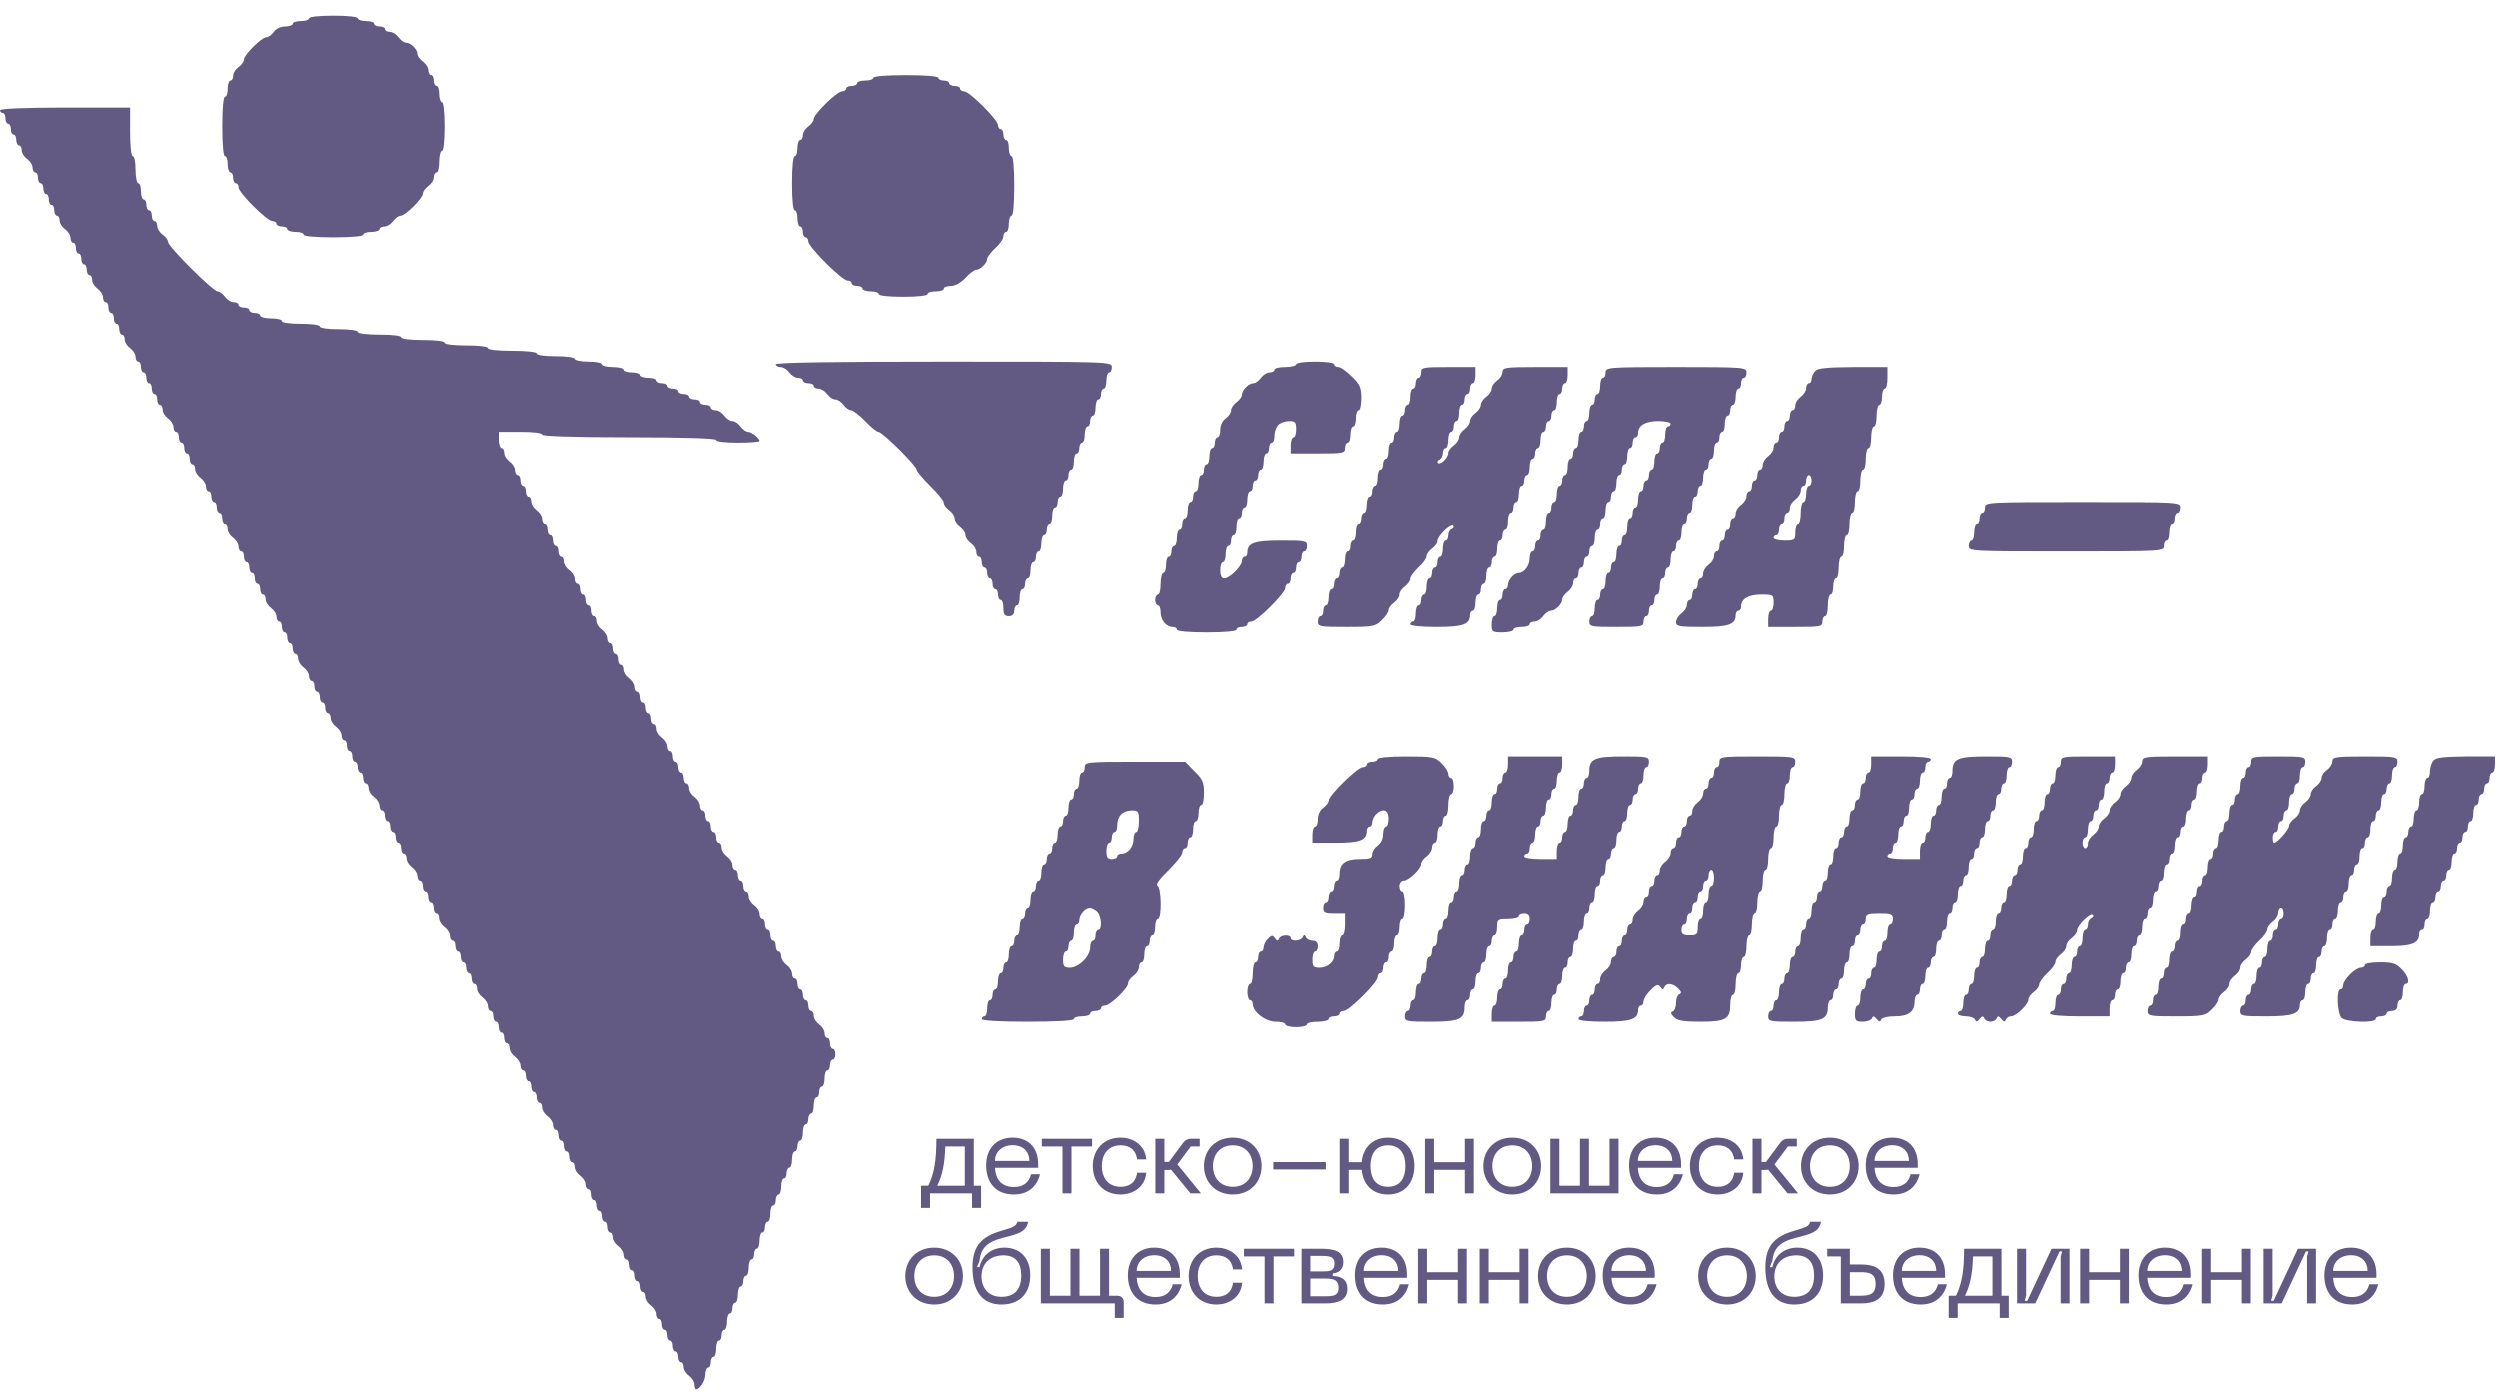<?xml version="1.0" encoding="UTF-8"?> <svg xmlns="http://www.w3.org/2000/svg" width="159" height="89" viewBox="0 0 159 89" fill="none"> <path d="M19.663 1.17C19.663 1.256 19.439 1.342 19.145 1.342C18.869 1.342 18.628 1.411 18.628 1.514C18.628 1.6 18.404 1.686 18.145 1.686C17.869 1.686 17.559 1.824 17.421 2.03C17.283 2.219 17.076 2.374 16.938 2.374C16.645 2.374 15.523 3.492 15.523 3.784C15.523 3.922 15.368 4.128 15.178 4.266C14.989 4.403 14.834 4.644 14.834 4.816C14.834 4.988 14.764 5.126 14.661 5.126C14.575 5.126 14.489 5.349 14.489 5.642C14.489 5.917 14.419 6.157 14.316 6.157C14.213 6.157 14.144 6.897 14.144 8.049C14.144 9.201 14.213 9.941 14.316 9.941C14.419 9.941 14.489 10.164 14.489 10.457C14.489 10.732 14.575 10.972 14.661 10.972C14.764 10.972 14.834 11.127 14.834 11.316C14.834 11.505 14.92 11.66 15.006 11.66C15.109 11.66 15.178 11.781 15.178 11.918C15.178 12.262 16.989 14.068 17.334 14.068C17.472 14.068 17.593 14.137 17.593 14.24C17.593 14.326 17.748 14.412 17.938 14.412C18.128 14.412 18.283 14.48 18.283 14.584C18.283 14.67 18.524 14.756 18.8 14.756C19.094 14.756 19.318 14.825 19.318 14.928C19.318 15.031 20.059 15.1 21.215 15.1C22.371 15.1 23.112 15.031 23.112 14.928C23.112 14.825 23.354 14.756 23.63 14.756C23.923 14.756 24.147 14.67 24.147 14.584C24.147 14.48 24.285 14.412 24.458 14.412C24.63 14.412 24.872 14.257 25.01 14.068C25.148 13.879 25.355 13.724 25.492 13.724C25.786 13.724 26.907 12.606 26.907 12.314C26.907 12.176 27.062 11.97 27.252 11.832C27.442 11.695 27.597 11.454 27.597 11.282C27.597 11.11 27.683 10.972 27.769 10.972C27.873 10.972 27.942 10.663 27.942 10.285C27.942 9.906 28.028 9.597 28.114 9.597C28.218 9.597 28.287 8.96 28.287 8.049C28.287 7.138 28.218 6.501 28.114 6.501C28.028 6.501 27.942 6.261 27.942 5.985C27.942 5.693 27.873 5.47 27.769 5.47C27.683 5.47 27.597 5.315 27.597 5.126C27.597 4.936 27.528 4.782 27.424 4.782C27.338 4.782 27.252 4.644 27.252 4.472C27.252 4.3 27.097 4.059 26.907 3.922C26.717 3.784 26.562 3.578 26.562 3.44C26.562 3.148 26.131 2.718 25.837 2.718C25.7 2.718 25.492 2.563 25.355 2.374C25.217 2.185 24.975 2.03 24.803 2.03C24.63 2.03 24.492 1.944 24.492 1.858C24.492 1.755 24.337 1.686 24.147 1.686C23.957 1.686 23.802 1.6 23.802 1.514C23.802 1.411 23.578 1.342 23.285 1.342C23.009 1.342 22.767 1.256 22.767 1.17C22.767 1.067 22.129 0.998 21.215 0.998C20.301 0.998 19.663 1.067 19.663 1.17Z" fill="#625A82"></path> <path d="M55.538 4.954C55.538 5.04 55.313 5.126 55.02 5.126C54.744 5.126 54.503 5.194 54.503 5.298C54.503 5.384 54.347 5.47 54.158 5.47C53.968 5.47 53.813 5.538 53.813 5.641C53.813 5.727 53.692 5.813 53.554 5.813C53.226 5.813 51.743 7.258 51.743 7.585C51.743 7.705 51.588 7.911 51.398 8.049C51.208 8.187 51.053 8.427 51.053 8.599C51.053 8.771 50.984 8.909 50.881 8.909C50.794 8.909 50.708 9.132 50.708 9.425C50.708 9.7 50.639 9.941 50.536 9.941C50.432 9.941 50.363 10.629 50.363 11.66C50.363 12.692 50.432 13.38 50.536 13.38C50.639 13.38 50.708 13.604 50.708 13.896C50.708 14.171 50.794 14.412 50.881 14.412C50.984 14.412 51.053 14.566 51.053 14.756C51.053 14.945 51.139 15.1 51.226 15.1C51.329 15.1 51.398 15.22 51.398 15.357C51.398 15.701 53.554 17.851 53.899 17.851C54.037 17.851 54.158 17.92 54.158 18.023C54.158 18.109 54.313 18.195 54.503 18.195C54.693 18.195 54.848 18.264 54.848 18.367C54.848 18.453 55.089 18.539 55.365 18.539C55.658 18.539 55.883 18.608 55.883 18.711C55.883 18.814 56.521 18.883 57.435 18.883C58.349 18.883 58.987 18.814 58.987 18.711C58.987 18.608 59.229 18.539 59.505 18.539C59.798 18.539 60.022 18.453 60.022 18.367C60.022 18.264 60.229 18.195 60.47 18.195C60.746 18.195 61.109 17.989 61.402 17.679C61.66 17.387 61.971 17.163 62.092 17.163C62.35 17.163 62.782 16.733 62.782 16.475C62.782 16.355 63.023 16.045 63.299 15.787C63.592 15.53 63.816 15.186 63.816 15.031C63.816 14.876 63.903 14.756 63.989 14.756C64.093 14.756 64.161 14.515 64.161 14.24C64.161 13.947 64.248 13.724 64.334 13.724C64.437 13.724 64.506 12.984 64.506 11.832C64.506 10.68 64.437 9.941 64.334 9.941C64.248 9.941 64.161 9.7 64.161 9.425C64.161 9.132 64.093 8.909 63.989 8.909C63.903 8.909 63.816 8.754 63.816 8.565C63.816 8.376 63.748 8.221 63.644 8.221C63.558 8.221 63.471 8.101 63.471 7.963C63.471 7.619 61.66 5.813 61.316 5.813C61.178 5.813 61.057 5.727 61.057 5.641C61.057 5.538 60.902 5.47 60.712 5.47C60.522 5.47 60.367 5.384 60.367 5.298C60.367 5.194 60.212 5.126 60.022 5.126C59.832 5.126 59.677 5.04 59.677 4.954C59.677 4.85 58.866 4.782 57.607 4.782C56.348 4.782 55.538 4.85 55.538 4.954Z" fill="#625A82"></path> <path d="M0 7.018C0 7.104 0.086 7.19 0.172 7.19C0.276 7.19 0.345 7.345 0.345 7.534C0.345 7.723 0.431 7.878 0.517 7.878C0.621 7.878 0.69 8.032 0.69 8.222C0.69 8.411 0.776 8.566 0.862 8.566C0.966 8.566 1.035 8.72 1.035 8.909C1.035 9.099 1.121 9.253 1.207 9.253C1.311 9.253 1.38 9.391 1.38 9.563C1.38 9.735 1.535 9.976 1.725 10.113C1.915 10.251 2.07 10.492 2.07 10.664C2.07 10.835 2.156 10.973 2.242 10.973C2.346 10.973 2.415 11.128 2.415 11.317C2.415 11.506 2.501 11.661 2.587 11.661C2.691 11.661 2.76 11.816 2.76 12.005C2.76 12.194 2.846 12.349 2.932 12.349C3.036 12.349 3.105 12.504 3.105 12.693C3.105 12.882 3.191 13.037 3.277 13.037C3.381 13.037 3.45 13.191 3.45 13.38C3.45 13.57 3.536 13.725 3.622 13.725C3.725 13.725 3.795 13.862 3.795 14.034C3.795 14.206 3.95 14.447 4.139 14.584C4.329 14.722 4.484 14.963 4.484 15.135C4.484 15.307 4.571 15.444 4.657 15.444C4.76 15.444 4.829 15.599 4.829 15.788C4.829 15.977 4.916 16.132 5.002 16.132C5.105 16.132 5.174 16.287 5.174 16.476C5.174 16.665 5.261 16.82 5.347 16.82C5.45 16.82 5.519 16.975 5.519 17.164C5.519 17.353 5.606 17.508 5.692 17.508C5.795 17.508 5.864 17.645 5.864 17.817C5.864 17.989 6.019 18.23 6.209 18.367C6.399 18.505 6.554 18.746 6.554 18.918C6.554 19.09 6.64 19.227 6.727 19.227C6.83 19.227 6.899 19.382 6.899 19.571C6.899 19.761 6.985 19.915 7.072 19.915C7.175 19.915 7.244 20.07 7.244 20.259C7.244 20.448 7.33 20.603 7.417 20.603C7.52 20.603 7.589 20.758 7.589 20.947C7.589 21.136 7.675 21.291 7.761 21.291C7.865 21.291 7.934 21.428 7.934 21.601C7.934 21.773 8.089 22.013 8.279 22.151C8.469 22.288 8.624 22.529 8.624 22.701C8.624 22.873 8.71 23.011 8.796 23.011C8.9 23.011 8.969 23.165 8.969 23.355C8.969 23.544 9.055 23.698 9.141 23.698C9.245 23.698 9.314 23.853 9.314 24.042C9.314 24.232 9.4 24.386 9.486 24.386C9.59 24.386 9.659 24.541 9.659 24.73C9.659 24.919 9.745 25.074 9.831 25.074C9.935 25.074 10.004 25.229 10.004 25.418C10.004 25.607 10.09 25.762 10.176 25.762C10.28 25.762 10.349 25.9 10.349 26.072C10.349 26.244 10.504 26.484 10.694 26.622C10.883 26.759 11.039 27 11.039 27.172C11.039 27.344 11.125 27.482 11.211 27.482C11.315 27.482 11.383 27.637 11.383 27.826C11.383 28.015 11.47 28.17 11.556 28.17C11.659 28.17 11.728 28.324 11.728 28.514C11.728 28.703 11.815 28.857 11.901 28.857C12.004 28.857 12.073 29.012 12.073 29.201C12.073 29.39 12.16 29.545 12.246 29.545C12.349 29.545 12.418 29.683 12.418 29.855C12.418 30.027 12.574 30.267 12.763 30.405C12.953 30.543 13.108 30.783 13.108 30.955C13.108 31.127 13.194 31.265 13.281 31.265C13.384 31.265 13.453 31.42 13.453 31.609C13.453 31.798 13.539 31.953 13.626 31.953C13.729 31.953 13.798 32.108 13.798 32.297C13.798 32.486 13.884 32.641 13.971 32.641C14.074 32.641 14.143 32.795 14.143 32.985C14.143 33.174 14.229 33.328 14.316 33.328C14.419 33.328 14.488 33.466 14.488 33.638C14.488 33.81 14.643 34.051 14.833 34.188C15.023 34.326 15.178 34.567 15.178 34.739C15.178 34.911 15.264 35.048 15.351 35.048C15.454 35.048 15.523 35.203 15.523 35.392C15.523 35.581 15.609 35.736 15.695 35.736C15.799 35.736 15.868 35.891 15.868 36.08C15.868 36.269 15.954 36.424 16.04 36.424C16.144 36.424 16.213 36.579 16.213 36.768C16.213 36.957 16.299 37.112 16.385 37.112C16.489 37.112 16.558 37.267 16.558 37.456C16.558 37.645 16.644 37.8 16.73 37.8C16.834 37.8 16.903 37.937 16.903 38.109C16.903 38.281 17.058 38.522 17.248 38.659C17.437 38.797 17.593 39.038 17.593 39.21C17.593 39.382 17.679 39.519 17.765 39.519C17.869 39.519 17.938 39.674 17.938 39.863C17.938 40.052 18.024 40.207 18.11 40.207C18.214 40.207 18.283 40.362 18.283 40.551C18.283 40.74 18.369 40.895 18.455 40.895C18.558 40.895 18.628 41.05 18.628 41.239C18.628 41.428 18.714 41.583 18.8 41.583C18.904 41.583 18.973 41.72 18.973 41.892C18.973 42.064 19.128 42.305 19.317 42.443C19.507 42.58 19.662 42.821 19.662 42.993C19.662 43.165 19.749 43.303 19.835 43.303C19.938 43.303 20.007 43.457 20.007 43.646C20.007 43.836 20.094 43.99 20.18 43.99C20.283 43.99 20.352 44.145 20.352 44.334C20.352 44.523 20.439 44.678 20.525 44.678C20.628 44.678 20.697 44.833 20.697 45.022C20.697 45.211 20.784 45.366 20.87 45.366C20.973 45.366 21.042 45.504 21.042 45.676C21.042 45.848 21.197 46.088 21.387 46.226C21.577 46.364 21.732 46.604 21.732 46.776C21.732 46.948 21.818 47.086 21.905 47.086C22.008 47.086 22.077 47.24 22.077 47.43C22.077 47.619 22.163 47.774 22.25 47.774C22.353 47.774 22.422 47.928 22.422 48.117C22.422 48.307 22.508 48.462 22.595 48.462C22.698 48.462 22.767 48.616 22.767 48.805C22.767 48.995 22.853 49.149 22.939 49.149C23.043 49.149 23.112 49.304 23.112 49.493C23.112 49.682 23.198 49.837 23.284 49.837C23.388 49.837 23.457 49.975 23.457 50.147C23.457 50.319 23.612 50.559 23.802 50.697C23.992 50.835 24.147 51.075 24.147 51.247C24.147 51.419 24.233 51.557 24.319 51.557C24.423 51.557 24.492 51.712 24.492 51.901C24.492 52.09 24.578 52.245 24.664 52.245C24.768 52.245 24.837 52.4 24.837 52.589C24.837 52.778 24.923 52.933 25.009 52.933C25.113 52.933 25.182 53.087 25.182 53.276C25.182 53.466 25.268 53.62 25.354 53.62C25.458 53.62 25.527 53.775 25.527 53.964C25.527 54.154 25.613 54.308 25.699 54.308C25.803 54.308 25.872 54.446 25.872 54.618C25.872 54.79 26.027 55.031 26.216 55.168C26.406 55.306 26.561 55.546 26.561 55.718C26.561 55.89 26.648 56.028 26.734 56.028C26.837 56.028 26.906 56.183 26.906 56.372C26.906 56.561 26.993 56.716 27.079 56.716C27.182 56.716 27.251 56.871 27.251 57.06C27.251 57.249 27.338 57.404 27.424 57.404C27.527 57.404 27.596 57.558 27.596 57.748C27.596 57.937 27.683 58.092 27.769 58.092C27.872 58.092 27.941 58.229 27.941 58.401C27.941 58.573 28.096 58.814 28.286 58.951C28.476 59.089 28.631 59.33 28.631 59.502C28.631 59.674 28.717 59.811 28.804 59.811C28.907 59.811 28.976 59.966 28.976 60.155C28.976 60.344 29.062 60.499 29.149 60.499C29.252 60.499 29.321 60.654 29.321 60.843C29.321 61.032 29.407 61.187 29.494 61.187C29.597 61.187 29.666 61.342 29.666 61.531C29.666 61.72 29.752 61.875 29.838 61.875C29.942 61.875 30.011 62.029 30.011 62.219C30.011 62.408 30.097 62.563 30.183 62.563C30.287 62.563 30.356 62.7 30.356 62.872C30.356 63.044 30.511 63.285 30.701 63.422C30.891 63.56 31.046 63.801 31.046 63.973C31.046 64.145 31.132 64.282 31.218 64.282C31.322 64.282 31.391 64.437 31.391 64.626C31.391 64.815 31.477 64.97 31.563 64.97C31.667 64.97 31.736 65.125 31.736 65.314C31.736 65.503 31.822 65.658 31.908 65.658C32.012 65.658 32.081 65.813 32.081 66.002C32.081 66.191 32.167 66.346 32.253 66.346C32.357 66.346 32.426 66.483 32.426 66.655C32.426 66.827 32.581 67.068 32.771 67.206C32.96 67.343 33.116 67.584 33.116 67.756C33.116 67.928 33.202 68.066 33.288 68.066C33.392 68.066 33.461 68.22 33.461 68.409C33.461 68.599 33.547 68.753 33.633 68.753C33.736 68.753 33.806 68.908 33.806 69.097C33.806 69.287 33.892 69.441 33.978 69.441C34.081 69.441 34.151 69.596 34.151 69.785C34.151 69.974 34.237 70.129 34.323 70.129C34.426 70.129 34.495 70.267 34.495 70.439C34.495 70.611 34.651 70.851 34.84 70.989C35.03 71.126 35.185 71.367 35.185 71.539C35.185 71.711 35.272 71.849 35.358 71.849C35.461 71.849 35.53 72.004 35.53 72.193C35.53 72.382 35.617 72.537 35.703 72.537C35.806 72.537 35.875 72.691 35.875 72.88C35.875 73.07 35.962 73.225 36.048 73.225C36.151 73.225 36.22 73.379 36.22 73.568C36.22 73.758 36.306 73.912 36.393 73.912C36.496 73.912 36.565 74.05 36.565 74.222C36.565 74.394 36.72 74.635 36.91 74.772C37.1 74.91 37.255 75.15 37.255 75.323C37.255 75.494 37.341 75.632 37.428 75.632C37.531 75.632 37.6 75.787 37.6 75.976C37.6 76.165 37.686 76.32 37.773 76.32C37.876 76.32 37.945 76.475 37.945 76.664C37.945 76.853 38.031 77.008 38.117 77.008C38.221 77.008 38.29 77.162 38.29 77.352C38.29 77.541 38.376 77.696 38.462 77.696C38.566 77.696 38.635 77.85 38.635 78.04C38.635 78.229 38.721 78.383 38.807 78.383C38.911 78.383 38.98 78.521 38.98 78.693C38.98 78.865 39.135 79.106 39.325 79.243C39.514 79.381 39.67 79.622 39.67 79.793C39.67 79.966 39.756 80.103 39.842 80.103C39.946 80.103 40.015 80.258 40.015 80.447C40.015 80.636 40.101 80.791 40.187 80.791C40.291 80.791 40.36 80.946 40.36 81.135C40.36 81.324 40.446 81.479 40.532 81.479C40.636 81.479 40.705 81.634 40.705 81.823C40.705 82.012 40.791 82.167 40.877 82.167C40.981 82.167 41.05 82.304 41.05 82.476C41.05 82.648 41.205 82.889 41.395 83.026C41.584 83.164 41.739 83.405 41.739 83.577C41.739 83.749 41.826 83.886 41.912 83.886C42.015 83.886 42.084 84.041 42.084 84.23C42.084 84.419 42.171 84.574 42.257 84.574C42.36 84.574 42.429 84.729 42.429 84.918C42.429 85.107 42.516 85.262 42.602 85.262C42.705 85.262 42.774 85.417 42.774 85.606C42.774 85.795 42.861 85.95 42.947 85.95C43.05 85.95 43.119 86.105 43.119 86.294C43.119 86.483 43.206 86.638 43.292 86.638C43.395 86.638 43.464 86.775 43.464 86.947C43.464 87.119 43.62 87.36 43.809 87.498C43.999 87.635 44.154 87.876 44.154 88.048C44.154 88.22 44.206 88.357 44.258 88.357C44.499 88.357 44.844 87.824 44.844 87.429C44.844 87.188 44.93 86.982 45.017 86.982C45.12 86.982 45.189 86.827 45.189 86.638C45.189 86.449 45.275 86.294 45.361 86.294C45.465 86.294 45.534 86.053 45.534 85.778C45.534 85.486 45.62 85.262 45.706 85.262C45.81 85.262 45.879 85.107 45.879 84.918C45.879 84.729 45.965 84.574 46.051 84.574C46.155 84.574 46.224 84.333 46.224 84.058C46.224 83.766 46.31 83.542 46.396 83.542C46.5 83.542 46.569 83.388 46.569 83.198C46.569 83.009 46.655 82.855 46.741 82.855C46.845 82.855 46.914 82.614 46.914 82.339C46.914 82.046 47 81.823 47.086 81.823C47.19 81.823 47.259 81.668 47.259 81.479C47.259 81.29 47.345 81.135 47.431 81.135C47.535 81.135 47.604 80.894 47.604 80.619C47.604 80.327 47.69 80.103 47.776 80.103C47.88 80.103 47.949 79.948 47.949 79.759C47.949 79.57 48.035 79.415 48.121 79.415C48.225 79.415 48.294 79.174 48.294 78.899C48.294 78.607 48.38 78.383 48.466 78.383C48.569 78.383 48.639 78.229 48.639 78.04C48.639 77.85 48.725 77.696 48.811 77.696C48.914 77.696 48.983 77.455 48.983 77.18C48.983 76.887 49.07 76.664 49.156 76.664C49.26 76.664 49.328 76.509 49.328 76.32C49.328 76.131 49.415 75.976 49.501 75.976C49.604 75.976 49.673 75.735 49.673 75.46C49.673 75.168 49.76 74.944 49.846 74.944C49.949 74.944 50.018 74.789 50.018 74.6C50.018 74.411 50.105 74.256 50.191 74.256C50.294 74.256 50.363 74.016 50.363 73.74C50.363 73.448 50.45 73.225 50.536 73.225C50.639 73.225 50.708 73.07 50.708 72.88C50.708 72.691 50.794 72.537 50.881 72.537C50.984 72.537 51.053 72.296 51.053 72.021C51.053 71.728 51.139 71.505 51.226 71.505C51.329 71.505 51.398 71.35 51.398 71.161C51.398 70.972 51.484 70.817 51.571 70.817C51.674 70.817 51.743 70.576 51.743 70.301C51.743 70.009 51.829 69.785 51.916 69.785C52.019 69.785 52.088 69.63 52.088 69.441C52.088 69.252 52.174 69.097 52.261 69.097C52.364 69.097 52.433 68.857 52.433 68.581C52.433 68.289 52.519 68.066 52.605 68.066C52.709 68.066 52.778 67.911 52.778 67.722C52.778 67.532 52.864 67.378 52.95 67.378C53.054 67.378 53.123 67.223 53.123 67.034C53.123 66.845 53.054 66.69 52.95 66.69C52.864 66.69 52.778 66.535 52.778 66.346C52.778 66.157 52.709 66.002 52.605 66.002C52.519 66.002 52.433 65.864 52.433 65.692C52.433 65.52 52.278 65.28 52.088 65.142C51.898 65.004 51.743 64.764 51.743 64.592C51.743 64.42 51.674 64.282 51.571 64.282C51.484 64.282 51.398 64.127 51.398 63.938C51.398 63.749 51.329 63.594 51.226 63.594C51.139 63.594 51.053 63.44 51.053 63.251C51.053 63.061 50.984 62.907 50.881 62.907C50.794 62.907 50.708 62.752 50.708 62.563C50.708 62.373 50.639 62.219 50.536 62.219C50.45 62.219 50.363 62.081 50.363 61.909C50.363 61.737 50.208 61.496 50.018 61.359C49.829 61.221 49.673 60.98 49.673 60.809C49.673 60.637 49.604 60.499 49.501 60.499C49.415 60.499 49.328 60.344 49.328 60.155C49.328 59.966 49.26 59.811 49.156 59.811C49.07 59.811 48.983 59.656 48.983 59.467C48.983 59.278 48.914 59.123 48.811 59.123C48.725 59.123 48.639 58.969 48.639 58.779C48.639 58.59 48.569 58.435 48.466 58.435C48.38 58.435 48.294 58.298 48.294 58.126C48.294 57.954 48.138 57.713 47.949 57.576C47.759 57.438 47.604 57.197 47.604 57.025C47.604 56.853 47.535 56.716 47.431 56.716C47.345 56.716 47.259 56.561 47.259 56.372C47.259 56.183 47.19 56.028 47.086 56.028C47 56.028 46.914 55.873 46.914 55.684C46.914 55.495 46.845 55.34 46.741 55.34C46.655 55.34 46.569 55.203 46.569 55.031C46.569 54.859 46.414 54.618 46.224 54.48C46.034 54.343 45.879 54.102 45.879 53.93C45.879 53.758 45.81 53.62 45.706 53.62C45.62 53.62 45.534 53.466 45.534 53.276C45.534 53.087 45.465 52.933 45.361 52.933C45.275 52.933 45.189 52.778 45.189 52.589C45.189 52.4 45.12 52.245 45.017 52.245C44.93 52.245 44.844 52.09 44.844 51.901C44.844 51.712 44.775 51.557 44.672 51.557C44.585 51.557 44.499 51.419 44.499 51.247C44.499 51.075 44.344 50.835 44.154 50.697C43.964 50.559 43.809 50.319 43.809 50.147C43.809 49.975 43.74 49.837 43.637 49.837C43.55 49.837 43.464 49.682 43.464 49.493C43.464 49.304 43.395 49.149 43.292 49.149C43.206 49.149 43.119 48.995 43.119 48.805C43.119 48.616 43.05 48.462 42.947 48.462C42.861 48.462 42.774 48.307 42.774 48.117C42.774 47.928 42.705 47.774 42.602 47.774C42.516 47.774 42.429 47.636 42.429 47.464C42.429 47.292 42.274 47.051 42.084 46.914C41.895 46.776 41.739 46.535 41.739 46.364C41.739 46.191 41.67 46.054 41.567 46.054C41.481 46.054 41.395 45.899 41.395 45.71C41.395 45.521 41.325 45.366 41.222 45.366C41.136 45.366 41.05 45.211 41.05 45.022C41.05 44.833 40.981 44.678 40.877 44.678C40.791 44.678 40.705 44.523 40.705 44.334C40.705 44.145 40.636 43.99 40.532 43.99C40.446 43.99 40.36 43.853 40.36 43.681C40.36 43.509 40.204 43.268 40.015 43.13C39.825 42.993 39.67 42.752 39.67 42.58C39.67 42.408 39.601 42.271 39.497 42.271C39.411 42.271 39.325 42.116 39.325 41.927C39.325 41.738 39.256 41.583 39.152 41.583C39.066 41.583 38.98 41.428 38.98 41.239C38.98 41.05 38.911 40.895 38.807 40.895C38.721 40.895 38.635 40.757 38.635 40.586C38.635 40.413 38.48 40.173 38.29 40.035C38.1 39.898 37.945 39.657 37.945 39.485C37.945 39.313 37.876 39.175 37.773 39.175C37.686 39.175 37.6 39.021 37.6 38.831C37.6 38.642 37.531 38.487 37.428 38.487C37.341 38.487 37.255 38.333 37.255 38.144C37.255 37.954 37.186 37.8 37.083 37.8C36.996 37.8 36.91 37.645 36.91 37.456C36.91 37.267 36.841 37.112 36.738 37.112C36.651 37.112 36.565 36.974 36.565 36.802C36.565 36.63 36.41 36.389 36.22 36.252C36.031 36.114 35.875 35.874 35.875 35.702C35.875 35.53 35.806 35.392 35.703 35.392C35.617 35.392 35.53 35.237 35.53 35.048C35.53 34.859 35.461 34.704 35.358 34.704C35.272 34.704 35.185 34.55 35.185 34.36C35.185 34.171 35.116 34.016 35.013 34.016C34.927 34.016 34.84 33.862 34.84 33.672C34.84 33.483 34.771 33.328 34.668 33.328C34.582 33.328 34.495 33.191 34.495 33.019C34.495 32.847 34.34 32.606 34.151 32.469C33.961 32.331 33.806 32.09 33.806 31.918C33.806 31.746 33.736 31.609 33.633 31.609C33.547 31.609 33.461 31.454 33.461 31.265C33.461 31.076 33.392 30.921 33.288 30.921C33.202 30.921 33.116 30.766 33.116 30.577C33.116 30.388 33.047 30.233 32.943 30.233C32.857 30.233 32.771 30.096 32.771 29.924C32.771 29.752 32.615 29.511 32.426 29.373C32.236 29.236 32.081 28.995 32.081 28.823C32.081 28.651 32.012 28.514 31.908 28.514C31.822 28.514 31.736 28.273 31.736 27.998V27.482H33.116C33.926 27.482 34.495 27.55 34.495 27.654C34.495 27.757 36.444 27.826 40.015 27.826C43.585 27.826 45.534 27.894 45.534 27.998C45.534 28.101 46.103 28.17 46.914 28.17C47.673 28.17 48.294 28.118 48.294 28.066C48.294 27.877 47.793 27.482 47.569 27.482C47.431 27.482 47.224 27.327 47.086 27.138C46.948 26.949 46.724 26.794 46.569 26.794C46.414 26.794 46.189 26.639 46.051 26.45C45.913 26.261 45.672 26.106 45.499 26.106C45.327 26.106 45.189 26.02 45.189 25.934C45.189 25.831 45.034 25.762 44.844 25.762C44.654 25.762 44.499 25.676 44.499 25.59C44.499 25.487 44.344 25.418 44.154 25.418C43.964 25.418 43.809 25.332 43.809 25.246C43.809 25.143 43.654 25.074 43.464 25.074C43.275 25.074 43.119 24.988 43.119 24.902C43.119 24.799 42.964 24.73 42.774 24.73C42.585 24.73 42.429 24.644 42.429 24.558C42.429 24.455 42.274 24.386 42.084 24.386C41.895 24.386 41.739 24.3 41.739 24.214C41.739 24.111 41.515 24.042 41.222 24.042C40.946 24.042 40.705 23.956 40.705 23.87C40.705 23.767 40.48 23.698 40.187 23.698C39.911 23.698 39.67 23.613 39.67 23.526C39.67 23.423 39.359 23.355 38.98 23.355C38.6 23.355 38.29 23.269 38.29 23.183C38.29 23.079 37.91 23.011 37.428 23.011C36.962 23.011 36.565 22.925 36.565 22.839C36.565 22.735 36.048 22.667 35.358 22.667C34.668 22.667 34.151 22.598 34.151 22.495C34.151 22.392 33.512 22.323 32.598 22.323C31.684 22.323 31.046 22.254 31.046 22.151C31.046 22.048 30.477 21.979 29.666 21.979C28.855 21.979 28.286 21.91 28.286 21.807C28.286 21.704 27.717 21.635 26.906 21.635C26.096 21.635 25.527 21.566 25.527 21.463C25.527 21.36 24.957 21.291 24.147 21.291C23.336 21.291 22.767 21.222 22.767 21.119C22.767 21.016 22.25 20.947 21.56 20.947C20.87 20.947 20.352 20.878 20.352 20.775C20.352 20.672 19.835 20.603 19.145 20.603C18.455 20.603 17.938 20.534 17.938 20.431C17.938 20.328 17.627 20.259 17.248 20.259C16.868 20.259 16.558 20.173 16.558 20.087C16.558 19.984 16.403 19.915 16.213 19.915C16.023 19.915 15.868 19.829 15.868 19.743C15.868 19.64 15.713 19.571 15.523 19.571C15.333 19.571 15.178 19.485 15.178 19.399C15.178 19.296 15.04 19.227 14.867 19.227C14.695 19.227 14.454 19.073 14.316 18.883C14.178 18.694 13.971 18.54 13.85 18.54C13.557 18.54 10.694 15.685 10.694 15.393C10.694 15.272 10.538 15.066 10.349 14.928C10.159 14.791 10.004 14.55 10.004 14.378C10.004 14.206 9.935 14.068 9.831 14.068C9.745 14.068 9.659 13.914 9.659 13.725C9.659 13.535 9.59 13.38 9.486 13.38C9.4 13.38 9.314 13.226 9.314 13.037C9.314 12.848 9.245 12.693 9.141 12.693C9.055 12.693 8.969 12.452 8.969 12.177C8.969 11.884 8.9 11.661 8.796 11.661C8.71 11.661 8.624 11.265 8.624 10.801C8.624 10.32 8.555 9.941 8.451 9.941C8.348 9.941 8.279 9.305 8.279 8.394V6.846H4.139C1.501 6.846 0 6.915 0 7.018Z" fill="#625A82"></path> <path d="M49.328 23.183C49.328 23.269 49.466 23.355 49.639 23.355C49.811 23.355 50.053 23.51 50.191 23.699C50.328 23.888 50.57 24.043 50.742 24.043C50.915 24.043 51.053 24.112 51.053 24.215C51.053 24.301 51.208 24.387 51.398 24.387C51.588 24.387 51.743 24.456 51.743 24.559C51.743 24.645 51.881 24.731 52.053 24.731C52.226 24.731 52.467 24.886 52.605 25.075C52.743 25.264 52.967 25.419 53.123 25.419C53.278 25.419 53.502 25.573 53.64 25.762C53.778 25.952 54.002 26.106 54.123 26.106C54.244 26.106 54.658 26.416 55.02 26.794C55.382 27.173 55.761 27.482 55.865 27.482C56.124 27.482 58.297 29.649 58.297 29.89C58.297 29.993 58.694 30.457 59.159 30.921C59.642 31.386 60.022 31.867 60.022 31.988C60.022 32.125 60.177 32.332 60.367 32.469C60.556 32.607 60.712 32.83 60.712 32.985C60.712 33.14 60.867 33.363 61.057 33.501C61.246 33.639 61.401 33.862 61.401 34.017C61.401 34.172 61.557 34.395 61.746 34.533C61.936 34.67 62.091 34.911 62.091 35.083C62.091 35.255 62.178 35.392 62.264 35.392C62.367 35.392 62.436 35.547 62.436 35.736C62.436 35.926 62.523 36.08 62.609 36.08C62.712 36.08 62.781 36.235 62.781 36.424C62.781 36.614 62.868 36.768 62.954 36.768C63.057 36.768 63.126 36.923 63.126 37.112C63.126 37.301 63.212 37.456 63.299 37.456C63.402 37.456 63.471 37.611 63.471 37.8C63.471 37.989 63.557 38.144 63.644 38.144C63.747 38.144 63.816 38.367 63.816 38.66C63.816 39.055 63.885 39.176 64.161 39.176C64.385 39.176 64.506 39.055 64.506 38.832C64.506 38.643 64.592 38.488 64.679 38.488C64.782 38.488 64.851 38.247 64.851 37.972C64.851 37.68 64.937 37.456 65.023 37.456C65.127 37.456 65.196 37.301 65.196 37.112C65.196 36.923 65.282 36.768 65.368 36.768C65.472 36.768 65.541 36.528 65.541 36.252C65.541 35.96 65.627 35.736 65.713 35.736C65.817 35.736 65.886 35.582 65.886 35.392C65.886 35.203 65.972 35.049 66.058 35.049C66.162 35.049 66.231 34.808 66.231 34.533C66.231 34.24 66.317 34.017 66.403 34.017C66.507 34.017 66.576 33.862 66.576 33.673C66.576 33.484 66.662 33.329 66.748 33.329C66.852 33.329 66.921 33.088 66.921 32.813C66.921 32.521 67.007 32.297 67.093 32.297C67.197 32.297 67.266 32.142 67.266 31.953C67.266 31.764 67.352 31.609 67.438 31.609C67.542 31.609 67.611 31.369 67.611 31.093C67.611 30.801 67.697 30.578 67.783 30.578C67.887 30.578 67.956 30.423 67.956 30.234C67.956 30.044 68.042 29.89 68.128 29.89C68.232 29.89 68.301 29.649 68.301 29.374C68.301 29.081 68.387 28.858 68.473 28.858C68.577 28.858 68.646 28.703 68.646 28.514C68.646 28.325 68.732 28.17 68.818 28.17C68.921 28.17 68.99 27.929 68.99 27.654C68.99 27.362 69.077 27.138 69.163 27.138C69.266 27.138 69.335 26.983 69.335 26.794C69.335 26.605 69.422 26.45 69.508 26.45C69.611 26.45 69.68 26.21 69.68 25.934C69.68 25.642 69.767 25.419 69.853 25.419C69.956 25.419 70.025 25.264 70.025 25.075C70.025 24.886 70.112 24.731 70.198 24.731C70.301 24.731 70.37 24.49 70.37 24.215C70.37 23.922 70.457 23.699 70.543 23.699C70.646 23.699 70.715 23.544 70.715 23.355C70.715 23.011 70.594 23.011 60.022 23.011C53.002 23.011 49.328 23.063 49.328 23.183Z" fill="#625A82"></path> <path d="M82.444 23.183C82.444 23.268 82.134 23.354 81.754 23.354C81.375 23.354 81.065 23.423 81.065 23.526C81.065 23.612 80.927 23.698 80.754 23.698C80.582 23.698 80.34 23.853 80.202 24.042C80.064 24.232 79.857 24.386 79.719 24.386C79.426 24.386 78.995 24.816 78.995 25.108C78.995 25.246 78.84 25.452 78.65 25.59C78.46 25.728 78.305 25.951 78.305 26.106C78.305 26.261 78.15 26.484 77.96 26.622C77.753 26.759 77.615 27.069 77.615 27.344C77.615 27.602 77.546 27.826 77.443 27.826C77.356 27.826 77.27 27.98 77.27 28.169C77.27 28.359 77.201 28.513 77.098 28.513C77.011 28.513 76.925 28.737 76.925 29.029C76.925 29.304 76.856 29.545 76.753 29.545C76.666 29.545 76.58 29.7 76.58 29.889C76.58 30.078 76.511 30.233 76.408 30.233C76.322 30.233 76.235 30.457 76.235 30.749C76.235 31.024 76.166 31.265 76.063 31.265C75.977 31.265 75.89 31.42 75.89 31.609C75.89 31.798 75.821 31.953 75.718 31.953C75.632 31.953 75.545 32.176 75.545 32.469C75.545 32.744 75.476 32.984 75.373 32.984C75.287 32.984 75.2 33.139 75.2 33.328C75.2 33.518 75.131 33.672 75.028 33.672C74.942 33.672 74.855 33.896 74.855 34.188C74.855 34.463 74.786 34.704 74.683 34.704C74.597 34.704 74.51 34.859 74.51 35.048C74.51 35.237 74.442 35.392 74.338 35.392C74.252 35.392 74.165 35.616 74.165 35.908C74.165 36.183 74.097 36.424 73.993 36.424C73.907 36.424 73.82 36.733 73.82 37.112C73.82 37.49 73.751 37.8 73.648 37.8C73.562 37.8 73.476 37.954 73.476 38.143C73.476 38.333 73.562 38.487 73.648 38.487C73.751 38.487 73.82 38.694 73.82 38.934C73.82 39.433 74.183 39.863 74.579 39.863C74.735 39.863 74.855 39.932 74.855 40.035C74.855 40.138 75.597 40.207 76.753 40.207C77.908 40.207 78.65 40.138 78.65 40.035C78.65 39.932 78.805 39.863 78.995 39.863C79.185 39.863 79.34 39.777 79.34 39.691C79.34 39.588 79.46 39.519 79.599 39.519C79.944 39.519 81.754 37.714 81.754 37.37C81.754 37.232 81.841 37.112 81.927 37.112C82.03 37.112 82.099 36.957 82.099 36.768C82.099 36.579 82.186 36.424 82.272 36.424C82.375 36.424 82.444 36.269 82.444 36.08C82.444 35.891 82.531 35.736 82.617 35.736C82.72 35.736 82.789 35.581 82.789 35.392C82.789 35.203 82.876 35.048 82.962 35.048C83.065 35.048 83.134 34.893 83.134 34.704C83.134 34.377 83.014 34.36 81.478 34.36C79.788 34.36 79.34 34.515 79.34 35.117C79.34 35.272 79.271 35.392 79.167 35.392C79.081 35.392 78.995 35.512 78.995 35.65C78.995 35.994 78.219 36.768 77.874 36.768C77.701 36.768 77.615 36.596 77.615 36.252C77.615 35.959 77.701 35.736 77.787 35.736C77.891 35.736 77.96 35.495 77.96 35.22C77.96 34.928 78.046 34.704 78.132 34.704C78.236 34.704 78.305 34.549 78.305 34.36C78.305 34.171 78.391 34.016 78.477 34.016C78.581 34.016 78.65 33.776 78.65 33.5C78.65 33.208 78.736 32.984 78.822 32.984C78.926 32.984 78.995 32.83 78.995 32.641C78.995 32.451 79.081 32.297 79.167 32.297C79.271 32.297 79.34 32.056 79.34 31.781C79.34 31.488 79.426 31.265 79.512 31.265C79.616 31.265 79.685 31.11 79.685 30.921C79.685 30.732 79.771 30.577 79.857 30.577C79.961 30.577 80.03 30.422 80.03 30.233C80.03 30.044 80.116 29.889 80.202 29.889C80.306 29.889 80.375 29.648 80.375 29.373C80.375 29.081 80.461 28.857 80.547 28.857C80.651 28.857 80.72 28.703 80.72 28.513C80.72 28.324 80.806 28.169 80.892 28.169C80.996 28.169 81.065 27.963 81.065 27.722C81.065 27.482 81.168 27.172 81.306 27.035C81.444 26.897 81.754 26.794 81.996 26.794C82.375 26.794 82.444 26.863 82.444 27.31C82.444 27.585 82.375 27.826 82.272 27.826C82.186 27.826 82.099 28.049 82.099 28.341V28.857H83.824C85.428 28.857 85.549 28.84 85.549 28.513C85.549 28.324 85.635 28.169 85.722 28.169C85.825 28.169 85.894 27.929 85.894 27.654C85.894 27.361 85.98 27.138 86.066 27.138C86.17 27.138 86.239 26.897 86.239 26.622C86.239 26.329 86.325 26.106 86.411 26.106C86.515 26.106 86.584 25.762 86.584 25.332C86.584 24.661 86.498 24.455 85.98 23.956C85.653 23.63 85.273 23.354 85.118 23.354C84.98 23.354 84.859 23.268 84.859 23.183C84.859 23.079 84.342 23.011 83.652 23.011C82.962 23.011 82.444 23.079 82.444 23.183Z" fill="#625A82"></path> <path d="M90.378 23.698C90.378 23.888 90.309 24.043 90.206 24.043C90.12 24.043 90.033 24.197 90.033 24.386C90.033 24.576 89.964 24.73 89.861 24.73C89.775 24.73 89.688 24.954 89.688 25.246C89.688 25.521 89.619 25.762 89.516 25.762C89.43 25.762 89.344 25.917 89.344 26.106C89.344 26.295 89.275 26.45 89.171 26.45C89.085 26.45 88.999 26.674 88.999 26.966C88.999 27.241 88.93 27.482 88.826 27.482C88.74 27.482 88.654 27.637 88.654 27.826C88.654 28.015 88.585 28.17 88.481 28.17C88.395 28.17 88.309 28.393 88.309 28.686C88.309 28.961 88.24 29.201 88.136 29.201C88.05 29.201 87.964 29.356 87.964 29.545C87.964 29.735 87.895 29.889 87.791 29.889C87.705 29.889 87.619 30.113 87.619 30.405C87.619 30.68 87.55 30.921 87.446 30.921C87.36 30.921 87.274 31.076 87.274 31.265C87.274 31.454 87.205 31.609 87.101 31.609C87.015 31.609 86.929 31.832 86.929 32.125C86.929 32.4 86.86 32.641 86.756 32.641C86.67 32.641 86.584 32.795 86.584 32.985C86.584 33.174 86.515 33.329 86.411 33.329C86.325 33.329 86.239 33.552 86.239 33.844C86.239 34.12 86.17 34.36 86.066 34.36C85.98 34.36 85.894 34.515 85.894 34.704C85.894 34.894 85.825 35.048 85.722 35.048C85.635 35.048 85.549 35.272 85.549 35.564C85.549 35.839 85.48 36.08 85.376 36.08C85.29 36.08 85.204 36.235 85.204 36.424C85.204 36.613 85.135 36.768 85.032 36.768C84.945 36.768 84.859 36.923 84.859 37.112C84.859 37.301 84.79 37.456 84.687 37.456C84.6 37.456 84.514 37.679 84.514 37.972C84.514 38.247 84.445 38.488 84.342 38.488C84.255 38.488 84.169 38.642 84.169 38.831C84.169 39.021 84.1 39.175 83.997 39.175C83.91 39.175 83.824 39.33 83.824 39.519C83.824 39.846 83.945 39.863 85.635 39.863C87.343 39.863 87.481 39.829 87.877 39.433C88.119 39.21 88.309 38.917 88.309 38.797C88.309 38.66 88.464 38.453 88.654 38.316C88.843 38.178 88.999 37.955 88.999 37.8C88.999 37.645 89.154 37.421 89.344 37.284C89.533 37.146 89.688 36.923 89.688 36.802C89.688 36.665 89.93 36.338 90.206 36.08C90.499 35.822 90.723 35.495 90.723 35.358C90.723 35.237 90.879 35.014 91.068 34.876C91.258 34.739 91.413 34.532 91.413 34.395C91.413 34.085 92.258 33.26 92.414 33.415C92.483 33.483 92.431 33.587 92.327 33.621C92.207 33.672 92.103 33.844 92.103 34.034C92.103 34.206 92.034 34.36 91.931 34.36C91.844 34.36 91.758 34.584 91.758 34.876C91.758 35.151 91.689 35.392 91.586 35.392C91.499 35.392 91.413 35.547 91.413 35.736C91.413 35.925 91.344 36.08 91.241 36.08C91.154 36.08 91.068 36.235 91.068 36.424C91.068 36.613 90.999 36.768 90.896 36.768C90.809 36.768 90.723 36.992 90.723 37.284C90.723 37.559 90.654 37.8 90.551 37.8C90.465 37.8 90.378 37.955 90.378 38.144C90.378 38.333 90.309 38.488 90.206 38.488C90.12 38.488 90.033 38.711 90.033 39.004C90.033 39.279 89.964 39.519 89.861 39.519C89.775 39.519 89.688 39.588 89.688 39.691C89.688 39.794 90.361 39.863 91.344 39.863C93.034 39.863 93.483 39.709 93.483 39.107C93.483 38.952 93.569 38.831 93.655 38.831C93.759 38.831 93.828 38.591 93.828 38.316C93.828 38.023 93.914 37.8 94 37.8C94.104 37.8 94.173 37.645 94.173 37.456C94.173 37.267 94.259 37.112 94.345 37.112C94.449 37.112 94.518 36.871 94.518 36.596C94.518 36.304 94.604 36.08 94.69 36.08C94.794 36.08 94.863 35.925 94.863 35.736C94.863 35.547 94.949 35.392 95.035 35.392C95.139 35.392 95.208 35.151 95.208 34.876C95.208 34.584 95.294 34.36 95.38 34.36C95.484 34.36 95.553 34.206 95.553 34.017C95.553 33.827 95.639 33.672 95.725 33.672C95.829 33.672 95.898 33.432 95.898 33.157C95.898 32.864 95.984 32.641 96.07 32.641C96.174 32.641 96.243 32.486 96.243 32.297C96.243 32.108 96.329 31.953 96.415 31.953C96.519 31.953 96.588 31.712 96.588 31.437C96.588 31.145 96.674 30.921 96.76 30.921C96.864 30.921 96.933 30.766 96.933 30.577C96.933 30.388 97.019 30.233 97.105 30.233C97.208 30.233 97.277 29.992 97.277 29.717C97.277 29.425 97.364 29.201 97.45 29.201C97.553 29.201 97.622 29.047 97.622 28.858C97.622 28.668 97.709 28.514 97.795 28.514C97.898 28.514 97.967 28.273 97.967 27.998C97.967 27.705 98.054 27.482 98.14 27.482C98.243 27.482 98.312 27.327 98.312 27.138C98.312 26.949 98.398 26.794 98.485 26.794C98.588 26.794 98.657 26.639 98.657 26.45C98.657 26.261 98.743 26.106 98.83 26.106C98.933 26.106 99.002 25.865 99.002 25.59C99.002 25.298 99.088 25.074 99.175 25.074C99.278 25.074 99.347 24.919 99.347 24.73C99.347 24.541 99.433 24.386 99.52 24.386C99.623 24.386 99.692 24.146 99.692 23.87V23.355H97.622C95.76 23.355 95.553 23.389 95.553 23.664C95.553 23.836 95.397 24.077 95.208 24.214C95.018 24.352 94.863 24.576 94.863 24.73C94.863 24.885 94.707 25.109 94.518 25.246C94.328 25.384 94.173 25.607 94.173 25.762C94.173 25.917 94.018 26.14 93.828 26.278C93.638 26.416 93.483 26.639 93.483 26.794C93.483 26.949 93.328 27.172 93.138 27.31C92.948 27.447 92.793 27.671 92.793 27.826C92.793 27.98 92.638 28.204 92.448 28.342C92.258 28.479 92.103 28.686 92.103 28.823C92.103 29.133 91.603 29.614 91.448 29.459C91.379 29.391 91.43 29.287 91.551 29.253C91.655 29.201 91.758 29.029 91.758 28.84C91.758 28.668 91.844 28.514 91.931 28.514C92.034 28.514 92.103 28.273 92.103 27.998C92.103 27.705 92.189 27.482 92.276 27.482C92.379 27.482 92.448 27.327 92.448 27.138C92.448 26.949 92.534 26.794 92.621 26.794C92.724 26.794 92.793 26.553 92.793 26.278C92.793 25.986 92.879 25.762 92.966 25.762C93.069 25.762 93.138 25.607 93.138 25.418C93.138 25.229 93.224 25.074 93.311 25.074C93.414 25.074 93.483 24.919 93.483 24.73C93.483 24.541 93.569 24.386 93.655 24.386C93.759 24.386 93.828 24.146 93.828 23.87V23.355H92.103C90.499 23.355 90.378 23.372 90.378 23.698Z" fill="#625A82"></path> <path d="M102.106 23.698C102.106 23.887 102.037 24.042 101.934 24.042C101.848 24.042 101.761 24.266 101.761 24.558C101.761 24.833 101.692 25.074 101.589 25.074C101.503 25.074 101.416 25.229 101.416 25.418C101.416 25.607 101.347 25.762 101.244 25.762C101.158 25.762 101.071 25.985 101.071 26.278C101.071 26.553 101.002 26.794 100.899 26.794C100.813 26.794 100.727 26.948 100.727 27.138C100.727 27.327 100.658 27.482 100.554 27.482C100.468 27.482 100.382 27.705 100.382 27.997C100.382 28.273 100.313 28.513 100.209 28.513C100.123 28.513 100.037 28.668 100.037 28.857C100.037 29.047 99.968 29.201 99.864 29.201C99.778 29.201 99.692 29.425 99.692 29.717C99.692 29.992 99.623 30.233 99.519 30.233C99.433 30.233 99.347 30.388 99.347 30.577C99.347 30.766 99.278 30.921 99.174 30.921C99.088 30.921 99.002 31.145 99.002 31.437C99.002 31.712 98.933 31.953 98.829 31.953C98.743 31.953 98.657 32.108 98.657 32.297C98.657 32.486 98.588 32.641 98.484 32.641C98.398 32.641 98.312 32.864 98.312 33.157C98.312 33.432 98.243 33.672 98.139 33.672C98.053 33.672 97.967 33.827 97.967 34.016C97.967 34.205 97.898 34.36 97.794 34.36C97.708 34.36 97.622 34.515 97.622 34.704C97.622 34.893 97.553 35.048 97.45 35.048C97.363 35.048 97.277 35.254 97.277 35.495C97.277 35.942 96.932 36.424 96.587 36.424C96.294 36.424 95.897 36.871 95.897 37.18C95.897 37.335 95.828 37.456 95.725 37.456C95.638 37.456 95.552 37.61 95.552 37.8C95.552 37.989 95.483 38.143 95.38 38.143C95.293 38.143 95.207 38.367 95.207 38.659C95.207 38.934 95.138 39.175 95.035 39.175C94.948 39.175 94.862 39.399 94.862 39.691C94.862 40.173 94.897 40.207 95.552 40.207C95.932 40.207 96.242 40.121 96.242 40.035C96.242 39.932 96.484 39.863 96.76 39.863C97.053 39.863 97.277 39.777 97.277 39.691C97.277 39.588 97.415 39.519 97.587 39.519C97.76 39.519 98.001 39.364 98.139 39.175C98.277 38.986 98.484 38.831 98.622 38.831C98.915 38.831 99.347 38.401 99.347 38.109C99.347 37.971 99.502 37.765 99.692 37.628C99.881 37.49 100.037 37.249 100.037 37.077C100.037 36.905 100.123 36.768 100.209 36.768C100.313 36.768 100.382 36.613 100.382 36.424C100.382 36.235 100.468 36.08 100.554 36.08C100.658 36.08 100.727 35.925 100.727 35.736C100.727 35.547 100.813 35.392 100.899 35.392C101.002 35.392 101.071 35.237 101.071 35.048C101.071 34.859 101.158 34.704 101.244 34.704C101.347 34.704 101.416 34.463 101.416 34.188C101.416 33.896 101.503 33.672 101.589 33.672C101.692 33.672 101.761 33.518 101.761 33.328C101.761 33.139 101.848 32.984 101.934 32.984C102.037 32.984 102.106 32.744 102.106 32.469C102.106 32.176 102.193 31.953 102.279 31.953C102.382 31.953 102.451 31.798 102.451 31.609C102.451 31.42 102.538 31.265 102.624 31.265C102.727 31.265 102.796 31.024 102.796 30.749C102.796 30.457 102.882 30.233 102.969 30.233C103.072 30.233 103.141 30.078 103.141 29.889C103.141 29.7 103.227 29.545 103.314 29.545C103.417 29.545 103.486 29.304 103.486 29.029C103.486 28.737 103.572 28.513 103.659 28.513C103.762 28.513 103.831 28.359 103.831 28.169C103.831 27.98 103.917 27.826 104.004 27.826C104.107 27.826 104.176 27.705 104.176 27.55C104.176 27.069 104.642 26.794 105.452 26.794C105.884 26.794 106.246 26.863 106.246 26.966C106.246 27.052 106.177 27.138 106.073 27.138C105.987 27.138 105.901 27.361 105.901 27.654C105.901 27.929 105.832 28.169 105.728 28.169C105.642 28.169 105.556 28.324 105.556 28.513C105.556 28.703 105.487 28.857 105.383 28.857C105.297 28.857 105.211 29.081 105.211 29.373C105.211 29.648 105.142 29.889 105.038 29.889C104.952 29.889 104.866 30.044 104.866 30.233C104.866 30.422 104.797 30.577 104.693 30.577C104.607 30.577 104.521 30.732 104.521 30.921C104.521 31.11 104.452 31.265 104.349 31.265C104.262 31.265 104.176 31.488 104.176 31.781C104.176 32.056 104.107 32.297 104.004 32.297C103.917 32.297 103.831 32.451 103.831 32.641C103.831 32.83 103.762 32.984 103.659 32.984C103.572 32.984 103.486 33.208 103.486 33.5C103.486 33.776 103.417 34.016 103.314 34.016C103.227 34.016 103.141 34.171 103.141 34.36C103.141 34.549 103.072 34.704 102.969 34.704C102.882 34.704 102.796 34.928 102.796 35.22C102.796 35.495 102.727 35.736 102.624 35.736C102.538 35.736 102.451 35.891 102.451 36.08C102.451 36.269 102.382 36.424 102.279 36.424C102.193 36.424 102.106 36.647 102.106 36.94C102.106 37.215 102.037 37.456 101.934 37.456C101.848 37.456 101.761 37.61 101.761 37.8C101.761 37.989 101.692 38.143 101.589 38.143C101.503 38.143 101.416 38.367 101.416 38.659C101.416 38.934 101.347 39.175 101.244 39.175C101.158 39.175 101.071 39.33 101.071 39.519C101.071 39.846 101.192 39.863 102.796 39.863C104.4 39.863 104.521 39.846 104.521 39.519C104.521 39.33 104.607 39.175 104.693 39.175C104.797 39.175 104.866 39.02 104.866 38.831C104.866 38.642 104.952 38.487 105.038 38.487C105.142 38.487 105.211 38.333 105.211 38.143C105.211 37.954 105.297 37.8 105.383 37.8C105.487 37.8 105.556 37.559 105.556 37.284C105.556 36.991 105.642 36.768 105.728 36.768C105.832 36.768 105.901 36.613 105.901 36.424C105.901 36.235 105.987 36.08 106.073 36.08C106.177 36.08 106.246 35.839 106.246 35.564C106.246 35.272 106.332 35.048 106.418 35.048C106.522 35.048 106.591 34.893 106.591 34.704C106.591 34.515 106.677 34.36 106.763 34.36C106.867 34.36 106.936 34.12 106.936 33.844C106.936 33.552 107.022 33.328 107.108 33.328C107.212 33.328 107.281 33.174 107.281 32.984C107.281 32.795 107.367 32.641 107.453 32.641C107.557 32.641 107.626 32.4 107.626 32.125C107.626 31.832 107.712 31.609 107.798 31.609C107.902 31.609 107.971 31.454 107.971 31.265C107.971 31.076 108.057 30.921 108.143 30.921C108.247 30.921 108.316 30.68 108.316 30.405C108.316 30.113 108.402 29.889 108.488 29.889C108.591 29.889 108.66 29.734 108.66 29.545C108.66 29.356 108.747 29.201 108.833 29.201C108.936 29.201 109.005 28.96 109.005 28.685C109.005 28.393 109.092 28.169 109.178 28.169C109.281 28.169 109.35 28.015 109.35 27.826C109.35 27.636 109.437 27.482 109.523 27.482C109.626 27.482 109.695 27.241 109.695 26.966C109.695 26.673 109.782 26.45 109.868 26.45C109.971 26.45 110.04 26.295 110.04 26.106C110.04 25.917 110.127 25.762 110.213 25.762C110.316 25.762 110.385 25.521 110.385 25.246C110.385 24.954 110.471 24.73 110.558 24.73C110.661 24.73 110.73 24.575 110.73 24.386C110.73 24.197 110.816 24.042 110.903 24.042C111.006 24.042 111.075 23.887 111.075 23.698C111.075 23.372 110.954 23.354 106.591 23.354C102.227 23.354 102.106 23.372 102.106 23.698Z" fill="#625A82"></path> <path d="M115.439 23.613C115.318 23.75 115.215 23.974 115.215 24.128C115.215 24.266 115.146 24.386 115.042 24.386C114.956 24.386 114.87 24.524 114.87 24.696C114.87 24.868 114.714 25.109 114.525 25.246C114.335 25.384 114.18 25.625 114.18 25.797C114.18 25.968 114.111 26.106 114.007 26.106C113.921 26.106 113.835 26.261 113.835 26.45C113.835 26.639 113.766 26.794 113.662 26.794C113.576 26.794 113.49 26.949 113.49 27.138C113.49 27.327 113.421 27.482 113.317 27.482C113.231 27.482 113.145 27.637 113.145 27.826C113.145 28.015 113.076 28.17 112.972 28.17C112.886 28.17 112.8 28.307 112.8 28.479C112.8 28.651 112.645 28.892 112.455 29.029C112.265 29.167 112.11 29.408 112.11 29.58C112.11 29.752 112.041 29.889 111.938 29.889C111.851 29.889 111.765 30.044 111.765 30.233C111.765 30.422 111.696 30.577 111.593 30.577C111.506 30.577 111.42 30.732 111.42 30.921C111.42 31.11 111.351 31.265 111.248 31.265C111.161 31.265 111.075 31.403 111.075 31.575C111.075 31.747 110.92 31.987 110.73 32.125C110.541 32.262 110.385 32.503 110.385 32.675C110.385 32.847 110.316 32.985 110.213 32.985C110.127 32.985 110.04 33.139 110.04 33.329C110.04 33.518 109.971 33.672 109.868 33.672C109.782 33.672 109.695 33.827 109.695 34.017C109.695 34.206 109.626 34.36 109.523 34.36C109.437 34.36 109.35 34.515 109.35 34.704C109.35 34.894 109.281 35.048 109.178 35.048C109.092 35.048 109.005 35.186 109.005 35.358C109.005 35.53 108.85 35.77 108.661 35.908C108.471 36.046 108.316 36.286 108.316 36.458C108.316 36.63 108.247 36.768 108.143 36.768C108.057 36.768 107.971 36.923 107.971 37.112C107.971 37.301 107.902 37.456 107.798 37.456C107.712 37.456 107.626 37.611 107.626 37.8C107.626 37.989 107.557 38.144 107.453 38.144C107.367 38.144 107.281 38.281 107.281 38.453C107.281 38.625 107.125 38.866 106.936 39.004C106.746 39.141 106.591 39.382 106.591 39.554C106.591 39.829 106.781 39.863 108.247 39.863C109.937 39.863 110.385 39.709 110.385 39.107C110.385 38.952 110.472 38.831 110.558 38.831C110.661 38.831 110.73 38.711 110.73 38.556C110.73 38.075 111.196 37.8 112.007 37.8C112.765 37.8 112.8 37.817 112.8 38.316C112.8 38.591 112.731 38.831 112.628 38.831C112.541 38.831 112.455 39.055 112.455 39.347V39.863H114.18C115.784 39.863 115.905 39.846 115.905 39.519C115.905 39.33 115.991 39.175 116.077 39.175C116.181 39.175 116.25 38.866 116.25 38.488C116.25 38.109 116.336 37.8 116.422 37.8C116.525 37.8 116.594 37.559 116.594 37.284C116.594 36.992 116.681 36.768 116.767 36.768C116.87 36.768 116.939 36.458 116.939 36.08C116.939 35.702 117.026 35.392 117.112 35.392C117.215 35.392 117.284 35.083 117.284 34.704C117.284 34.326 117.371 34.017 117.457 34.017C117.56 34.017 117.629 33.707 117.629 33.329C117.629 32.95 117.716 32.641 117.802 32.641C117.905 32.641 117.974 32.331 117.974 31.953C117.974 31.575 118.061 31.265 118.147 31.265C118.25 31.265 118.319 30.956 118.319 30.577C118.319 30.199 118.405 29.889 118.492 29.889C118.595 29.889 118.664 29.58 118.664 29.201C118.664 28.823 118.75 28.514 118.837 28.514C118.94 28.514 119.009 28.204 119.009 27.826C119.009 27.447 119.095 27.138 119.182 27.138C119.285 27.138 119.354 26.828 119.354 26.45C119.354 26.072 119.44 25.762 119.527 25.762C119.63 25.762 119.699 25.521 119.699 25.246C119.699 24.954 119.785 24.73 119.872 24.73C119.975 24.73 120.044 24.421 120.044 24.043V23.355H117.854C116.163 23.372 115.594 23.423 115.439 23.613ZM115.215 30.577C115.215 30.766 115.146 30.921 115.042 30.921C114.956 30.921 114.87 31.145 114.87 31.437C114.87 31.712 114.801 31.953 114.697 31.953C114.611 31.953 114.525 32.262 114.525 32.641C114.525 33.019 114.456 33.329 114.352 33.329C114.266 33.329 114.18 33.552 114.18 33.844C114.18 34.326 114.145 34.36 113.49 34.36C113.11 34.36 112.8 34.274 112.8 34.188C112.8 34.085 112.886 34.017 112.972 34.017C113.076 34.017 113.145 33.862 113.145 33.672C113.145 33.483 113.231 33.329 113.317 33.329C113.421 33.329 113.49 33.174 113.49 32.985C113.49 32.795 113.576 32.641 113.662 32.641C113.766 32.641 113.835 32.503 113.835 32.331C113.835 32.159 113.99 31.919 114.18 31.781C114.37 31.643 114.525 31.403 114.525 31.231C114.525 31.059 114.611 30.921 114.697 30.921C114.801 30.921 114.87 30.766 114.87 30.577C114.87 30.388 114.956 30.233 115.042 30.233C115.146 30.233 115.215 30.388 115.215 30.577Z" fill="#625A82"></path> <path d="M126.254 32.297C126.254 32.486 126.185 32.641 126.081 32.641C125.995 32.641 125.909 32.796 125.909 32.985C125.909 33.174 125.84 33.329 125.736 33.329C125.65 33.329 125.564 33.553 125.564 33.845C125.564 34.12 125.495 34.361 125.391 34.361C125.305 34.361 125.219 34.516 125.219 34.705C125.219 35.049 125.339 35.049 131.428 35.049C137.516 35.049 137.637 35.049 137.637 34.705C137.637 34.516 137.723 34.361 137.81 34.361C137.913 34.361 137.982 34.12 137.982 33.845C137.982 33.553 138.068 33.329 138.155 33.329C138.258 33.329 138.327 33.174 138.327 32.985C138.327 32.796 138.413 32.641 138.499 32.641C138.603 32.641 138.672 32.486 138.672 32.297C138.672 31.953 138.551 31.953 132.463 31.953C126.374 31.953 126.254 31.953 126.254 32.297Z" fill="#625A82"></path> <path d="M87.619 48.29C87.619 48.376 87.463 48.462 87.274 48.462C87.084 48.462 86.929 48.531 86.929 48.634C86.929 48.72 86.808 48.806 86.67 48.806C86.342 48.806 84.514 50.594 84.514 50.921C84.514 51.041 84.359 51.248 84.169 51.385C83.962 51.523 83.824 51.832 83.824 52.108C83.824 52.365 83.755 52.589 83.652 52.589C83.566 52.589 83.479 52.813 83.479 53.105V53.621H84.963C86.48 53.621 86.929 53.449 86.929 52.864C86.929 52.709 87.015 52.589 87.101 52.589C87.205 52.589 87.274 52.469 87.274 52.314C87.274 52.176 87.377 51.936 87.515 51.798C87.946 51.385 88.309 51.506 88.309 52.073C88.309 52.348 88.24 52.589 88.136 52.589C88.05 52.589 87.964 52.813 87.964 53.071C87.964 53.346 87.826 53.655 87.619 53.793C87.429 53.93 87.274 54.171 87.274 54.343C87.274 54.601 87.119 54.653 86.48 54.653C85.584 54.653 85.204 54.928 85.204 55.581C85.204 55.822 85.135 56.028 85.032 56.028C84.945 56.028 84.859 56.183 84.859 56.372C84.859 56.561 84.79 56.716 84.687 56.716C84.6 56.716 84.514 56.871 84.514 57.06C84.514 57.249 84.445 57.404 84.342 57.404C84.255 57.404 84.169 57.559 84.169 57.748C84.169 58.04 84.29 58.092 84.859 58.092H85.549V58.78C85.549 59.158 85.48 59.468 85.376 59.468C85.29 59.468 85.204 59.691 85.204 59.983C85.204 60.259 85.135 60.499 85.032 60.499C84.945 60.499 84.859 60.62 84.859 60.775C84.859 61.17 84.428 61.531 83.928 61.531C83.548 61.531 83.479 61.462 83.479 61.015C83.479 60.723 83.566 60.499 83.652 60.499C83.755 60.499 83.824 60.345 83.824 60.156C83.824 59.932 83.704 59.812 83.496 59.812C83.307 59.812 83.117 59.708 83.065 59.588C82.979 59.416 82.945 59.416 82.858 59.588C82.738 59.846 82.1 59.88 82.1 59.64C82.1 59.399 81.461 59.433 81.358 59.674C81.289 59.846 81.22 59.846 81.099 59.657C80.944 59.45 80.875 59.45 80.651 59.691C80.495 59.829 80.375 60.087 80.375 60.224C80.375 60.379 80.306 60.499 80.202 60.499C80.116 60.499 80.03 60.654 80.03 60.843C80.03 61.032 79.961 61.187 79.857 61.187C79.771 61.187 79.685 61.497 79.685 61.875C79.685 62.254 79.616 62.563 79.512 62.563C79.426 62.563 79.34 62.787 79.34 63.079C79.34 63.354 79.426 63.595 79.512 63.595C79.616 63.595 79.685 63.715 79.685 63.853C79.685 64.351 80.495 64.971 81.151 64.971C81.479 64.971 81.754 65.039 81.754 65.142C81.754 65.228 82.065 65.314 82.444 65.314C82.824 65.314 83.134 65.228 83.134 65.142C83.134 65.039 83.445 64.971 83.824 64.971C84.204 64.971 84.514 64.885 84.514 64.799C84.514 64.695 84.669 64.627 84.859 64.627C85.049 64.627 85.204 64.541 85.204 64.455C85.204 64.351 85.325 64.283 85.463 64.283C85.808 64.283 87.619 62.477 87.619 62.133C87.619 61.995 87.705 61.875 87.791 61.875C87.895 61.875 87.964 61.72 87.964 61.531C87.964 61.342 88.05 61.187 88.136 61.187C88.24 61.187 88.309 61.032 88.309 60.843C88.309 60.654 88.395 60.499 88.481 60.499C88.585 60.499 88.654 60.259 88.654 59.983C88.654 59.691 88.74 59.468 88.826 59.468C88.93 59.468 88.999 59.227 88.999 58.952C88.999 58.659 89.085 58.436 89.171 58.436C89.275 58.436 89.344 58.04 89.344 57.576C89.344 57.094 89.275 56.716 89.171 56.716C89.085 56.716 88.999 56.561 88.999 56.372C88.999 56.183 89.119 56.028 89.257 56.028C89.585 56.028 90.378 55.272 90.378 54.962C90.378 54.825 90.534 54.618 90.723 54.481C90.913 54.343 91.068 54.102 91.068 53.93C91.068 53.758 91.154 53.621 91.241 53.621C91.344 53.621 91.413 53.38 91.413 53.105C91.413 52.813 91.499 52.589 91.586 52.589C91.689 52.589 91.758 52.434 91.758 52.245C91.758 52.056 91.844 51.901 91.931 51.901C92.034 51.901 92.103 51.592 92.103 51.213C92.103 50.835 92.189 50.525 92.276 50.525C92.379 50.525 92.448 50.285 92.448 50.01C92.448 49.717 92.379 49.494 92.276 49.494C92.189 49.494 92.103 49.373 92.103 49.236C92.103 49.081 91.913 48.771 91.672 48.548C91.275 48.152 91.137 48.118 89.43 48.118C88.343 48.118 87.619 48.187 87.619 48.29Z" fill="#625A82"></path> <path d="M95.897 48.634C95.897 48.909 95.828 49.15 95.724 49.15C95.638 49.15 95.552 49.305 95.552 49.494C95.552 49.683 95.483 49.838 95.379 49.838C95.293 49.838 95.207 49.992 95.207 50.182C95.207 50.371 95.138 50.526 95.034 50.526C94.948 50.526 94.862 50.749 94.862 51.041C94.862 51.317 94.793 51.557 94.69 51.557C94.603 51.557 94.517 51.712 94.517 51.901C94.517 52.09 94.448 52.245 94.345 52.245C94.258 52.245 94.172 52.469 94.172 52.761C94.172 53.036 94.103 53.277 94 53.277C93.913 53.277 93.827 53.432 93.827 53.621C93.827 53.81 93.758 53.965 93.655 53.965C93.569 53.965 93.482 54.188 93.482 54.481C93.482 54.756 93.413 54.997 93.31 54.997C93.224 54.997 93.137 55.151 93.137 55.341C93.137 55.53 93.068 55.685 92.965 55.685C92.879 55.685 92.792 55.908 92.792 56.2C92.792 56.476 92.723 56.716 92.62 56.716C92.534 56.716 92.447 56.871 92.447 57.06C92.447 57.249 92.378 57.404 92.275 57.404C92.189 57.404 92.102 57.628 92.102 57.92C92.102 58.195 92.033 58.436 91.93 58.436C91.844 58.436 91.757 58.591 91.757 58.78C91.757 58.969 91.689 59.124 91.585 59.124C91.499 59.124 91.412 59.347 91.412 59.64C91.412 59.915 91.344 60.156 91.24 60.156C91.154 60.156 91.067 60.31 91.067 60.5C91.067 60.689 90.999 60.843 90.895 60.843C90.809 60.843 90.723 61.067 90.723 61.359C90.723 61.635 90.654 61.875 90.55 61.875C90.464 61.875 90.378 62.03 90.378 62.219C90.378 62.408 90.309 62.563 90.205 62.563C90.119 62.563 90.033 62.787 90.033 63.079C90.033 63.354 89.964 63.595 89.86 63.595C89.774 63.595 89.688 63.75 89.688 63.939C89.688 64.128 89.619 64.283 89.515 64.283C89.429 64.283 89.343 64.438 89.343 64.627C89.343 64.954 89.463 64.971 90.999 64.971C92.792 64.971 93.137 64.816 93.137 64.042C93.137 63.801 93.224 63.595 93.31 63.595C93.413 63.595 93.482 63.44 93.482 63.251C93.482 63.062 93.569 62.907 93.655 62.907C93.758 62.907 93.827 62.666 93.827 62.391C93.827 62.099 93.913 61.875 94 61.875C94.103 61.875 94.172 61.721 94.172 61.531C94.172 61.342 94.258 61.188 94.345 61.188C94.448 61.188 94.517 60.947 94.517 60.672C94.517 60.379 94.603 60.156 94.69 60.156C94.793 60.156 94.862 60.001 94.862 59.812C94.862 59.623 94.948 59.468 95.034 59.468C95.138 59.468 95.207 59.227 95.207 58.952C95.207 58.47 95.242 58.436 95.897 58.436C96.276 58.436 96.587 58.35 96.587 58.264C96.587 58.161 96.742 58.092 96.932 58.092C97.156 58.092 97.277 58.212 97.277 58.436C97.277 58.625 97.208 58.78 97.104 58.78C97.018 58.78 96.932 58.935 96.932 59.124C96.932 59.313 96.863 59.468 96.759 59.468C96.673 59.468 96.587 59.691 96.587 59.984C96.587 60.259 96.518 60.5 96.414 60.5C96.328 60.5 96.242 60.654 96.242 60.843C96.242 61.033 96.173 61.188 96.069 61.188C95.983 61.188 95.897 61.411 95.897 61.703C95.897 61.978 95.828 62.219 95.724 62.219C95.638 62.219 95.552 62.374 95.552 62.563C95.552 62.752 95.483 62.907 95.379 62.907C95.293 62.907 95.207 63.131 95.207 63.423C95.207 63.698 95.138 63.939 95.034 63.939C94.948 63.939 94.862 64.162 94.862 64.455V64.971H96.587C98.191 64.971 98.312 64.954 98.312 64.627C98.312 64.438 98.398 64.283 98.484 64.283C98.588 64.283 98.656 64.042 98.656 63.767C98.656 63.475 98.743 63.251 98.829 63.251C98.933 63.251 99.001 63.096 99.001 62.907C99.001 62.718 99.088 62.563 99.174 62.563C99.278 62.563 99.346 62.322 99.346 62.047C99.346 61.755 99.433 61.531 99.519 61.531C99.622 61.531 99.691 61.377 99.691 61.188C99.691 60.998 99.778 60.843 99.864 60.843C99.967 60.843 100.036 60.603 100.036 60.328C100.036 60.035 100.123 59.812 100.209 59.812C100.312 59.812 100.381 59.657 100.381 59.468C100.381 59.279 100.468 59.124 100.554 59.124C100.657 59.124 100.726 58.883 100.726 58.608C100.726 58.316 100.812 58.092 100.899 58.092C101.002 58.092 101.071 57.937 101.071 57.748C101.071 57.559 101.157 57.404 101.244 57.404C101.347 57.404 101.416 57.163 101.416 56.888C101.416 56.596 101.502 56.372 101.589 56.372C101.692 56.372 101.761 56.218 101.761 56.029C101.761 55.839 101.847 55.685 101.934 55.685C102.037 55.685 102.106 55.444 102.106 55.169C102.106 54.876 102.192 54.653 102.279 54.653C102.382 54.653 102.451 54.498 102.451 54.309C102.451 54.12 102.537 53.965 102.624 53.965C102.727 53.965 102.796 53.724 102.796 53.449C102.796 53.157 102.882 52.933 102.968 52.933C103.072 52.933 103.141 52.778 103.141 52.589C103.141 52.4 103.227 52.245 103.313 52.245C103.417 52.245 103.486 52.005 103.486 51.729C103.486 51.437 103.572 51.214 103.658 51.214C103.762 51.214 103.831 51.059 103.831 50.87C103.831 50.68 103.917 50.526 104.003 50.526C104.107 50.526 104.176 50.371 104.176 50.182C104.176 49.992 104.262 49.838 104.348 49.838C104.452 49.838 104.521 49.597 104.521 49.322C104.521 49.029 104.607 48.806 104.693 48.806C104.797 48.806 104.866 48.651 104.866 48.462C104.866 48.135 104.745 48.118 103.21 48.118C101.416 48.118 101.071 48.273 101.071 49.047C101.071 49.288 101.002 49.494 100.899 49.494C100.812 49.494 100.726 49.649 100.726 49.838C100.726 50.027 100.657 50.182 100.554 50.182C100.468 50.182 100.381 50.405 100.381 50.698C100.381 50.973 100.312 51.214 100.209 51.214C100.123 51.214 100.036 51.368 100.036 51.557C100.036 51.747 99.967 51.901 99.864 51.901C99.778 51.901 99.691 52.125 99.691 52.417C99.691 52.692 99.622 52.933 99.519 52.933C99.433 52.933 99.346 53.088 99.346 53.277C99.346 53.466 99.278 53.621 99.174 53.621C99.088 53.621 99.001 53.844 99.001 54.137V54.653H97.967C97.397 54.653 96.932 54.584 96.932 54.481C96.932 54.378 97.018 54.309 97.104 54.309C97.208 54.309 97.277 54.154 97.277 53.965C97.277 53.776 97.363 53.621 97.449 53.621C97.553 53.621 97.622 53.38 97.622 53.105C97.622 52.813 97.708 52.589 97.794 52.589C97.898 52.589 97.967 52.434 97.967 52.245C97.967 52.056 98.053 51.901 98.139 51.901C98.243 51.901 98.312 51.661 98.312 51.385C98.312 51.093 98.398 50.87 98.484 50.87C98.588 50.87 98.656 50.715 98.656 50.526C98.656 50.337 98.743 50.182 98.829 50.182C98.933 50.182 99.001 49.941 99.001 49.666C99.001 49.373 99.088 49.15 99.174 49.15C99.278 49.15 99.346 48.909 99.346 48.634V48.118H97.622H95.897V48.634Z" fill="#625A82"></path> <path d="M109.351 48.462C109.351 48.651 109.282 48.806 109.178 48.806C109.092 48.806 109.006 48.961 109.006 49.15C109.006 49.339 108.937 49.494 108.833 49.494C108.747 49.494 108.661 49.649 108.661 49.838C108.661 50.027 108.592 50.182 108.488 50.182C108.402 50.182 108.316 50.319 108.316 50.491C108.316 50.663 108.161 50.904 107.971 51.041C107.781 51.179 107.626 51.42 107.626 51.592C107.626 51.764 107.557 51.901 107.453 51.901C107.367 51.901 107.281 52.056 107.281 52.245C107.281 52.434 107.212 52.589 107.108 52.589C107.022 52.589 106.936 52.744 106.936 52.933C106.936 53.122 106.867 53.277 106.763 53.277C106.677 53.277 106.591 53.432 106.591 53.621C106.591 53.81 106.522 53.965 106.419 53.965C106.332 53.965 106.246 54.102 106.246 54.275C106.246 54.446 106.091 54.687 105.901 54.825C105.711 54.962 105.556 55.203 105.556 55.375C105.556 55.547 105.487 55.685 105.384 55.685C105.297 55.685 105.211 55.839 105.211 56.029C105.211 56.218 105.142 56.372 105.039 56.372C104.952 56.372 104.866 56.527 104.866 56.716C104.866 56.906 104.797 57.06 104.694 57.06C104.608 57.06 104.521 57.198 104.521 57.37C104.521 57.542 104.366 57.783 104.176 57.92C103.987 58.058 103.831 58.298 103.831 58.47C103.831 58.642 103.762 58.78 103.659 58.78C103.573 58.78 103.486 58.935 103.486 59.124C103.486 59.313 103.417 59.468 103.314 59.468C103.228 59.468 103.141 59.623 103.141 59.812C103.141 60.001 103.072 60.156 102.969 60.156C102.883 60.156 102.797 60.31 102.797 60.5C102.797 60.689 102.728 60.843 102.624 60.843C102.538 60.843 102.452 60.981 102.452 61.153C102.452 61.325 102.296 61.566 102.107 61.703C101.917 61.841 101.762 62.082 101.762 62.254C101.762 62.426 101.693 62.563 101.589 62.563C101.503 62.563 101.417 62.718 101.417 62.907C101.417 63.096 101.348 63.251 101.244 63.251C101.158 63.251 101.072 63.406 101.072 63.595C101.072 63.784 101.003 63.939 100.899 63.939C100.813 63.939 100.727 64.094 100.727 64.283C100.727 64.472 100.658 64.627 100.554 64.627C100.468 64.627 100.382 64.696 100.382 64.799C100.382 64.902 101.054 64.971 102.038 64.971C103.728 64.971 104.176 64.816 104.176 64.214C104.176 64.059 104.263 63.939 104.349 63.939C104.452 63.939 104.521 63.819 104.521 63.681C104.521 63.526 104.728 63.2 104.97 62.959C105.332 62.598 105.453 62.563 105.591 62.752C105.711 62.941 105.78 62.941 105.849 62.77C105.97 62.477 106.384 62.512 106.729 62.855C106.936 63.062 106.953 63.165 106.798 63.217C106.694 63.251 106.591 63.492 106.591 63.767C106.591 64.042 106.488 64.283 106.384 64.317C106.229 64.369 106.246 64.472 106.453 64.678C106.677 64.902 107.057 64.971 108.143 64.971C109.765 64.971 110.041 64.799 110.041 63.87C110.041 63.526 110.127 63.251 110.213 63.251C110.317 63.251 110.386 62.941 110.386 62.563C110.386 62.185 110.472 61.875 110.558 61.875C110.661 61.875 110.73 61.635 110.73 61.359C110.73 61.067 110.817 60.843 110.903 60.843C111.006 60.843 111.075 60.534 111.075 60.156C111.075 59.777 111.162 59.468 111.248 59.468C111.351 59.468 111.42 59.158 111.42 58.78C111.42 58.402 111.507 58.092 111.593 58.092C111.696 58.092 111.765 57.783 111.765 57.404C111.765 57.026 111.852 56.716 111.938 56.716C112.041 56.716 112.11 56.407 112.11 56.029C112.11 55.65 112.197 55.341 112.283 55.341C112.386 55.341 112.455 55.031 112.455 54.653C112.455 54.275 112.541 53.965 112.628 53.965C112.731 53.965 112.8 53.655 112.8 53.277C112.8 52.899 112.886 52.589 112.973 52.589C113.076 52.589 113.145 52.28 113.145 51.901C113.145 51.523 113.231 51.214 113.318 51.214C113.421 51.214 113.49 50.904 113.49 50.526C113.49 50.147 113.576 49.838 113.663 49.838C113.766 49.838 113.835 49.597 113.835 49.322C113.835 49.029 113.921 48.806 114.008 48.806C114.111 48.806 114.18 48.651 114.18 48.462C114.18 48.135 114.059 48.118 111.765 48.118C109.471 48.118 109.351 48.135 109.351 48.462ZM109.006 55.856C109.006 56.132 108.937 56.372 108.833 56.372C108.747 56.372 108.661 56.596 108.661 56.888C108.661 57.163 108.592 57.404 108.488 57.404C108.402 57.404 108.316 57.628 108.316 57.92C108.316 58.195 108.247 58.436 108.143 58.436C108.057 58.436 107.971 58.66 107.971 58.952C107.971 59.416 107.919 59.468 107.453 59.468C107.057 59.468 106.936 59.399 106.936 59.124C106.936 58.935 107.022 58.78 107.108 58.78C107.212 58.78 107.281 58.625 107.281 58.436C107.281 58.247 107.367 58.092 107.453 58.092C107.557 58.092 107.626 57.937 107.626 57.748C107.626 57.559 107.712 57.404 107.798 57.404C107.902 57.404 107.971 57.249 107.971 57.06C107.971 56.871 108.057 56.716 108.143 56.716C108.247 56.716 108.316 56.562 108.316 56.372C108.316 56.183 108.402 56.029 108.488 56.029C108.592 56.029 108.661 55.874 108.661 55.685C108.661 55.495 108.747 55.341 108.833 55.341C108.937 55.341 109.006 55.564 109.006 55.856Z" fill="#625A82"></path> <path d="M119.009 48.634C119.009 48.909 118.94 49.15 118.837 49.15C118.75 49.15 118.664 49.305 118.664 49.494C118.664 49.683 118.595 49.838 118.492 49.838C118.406 49.838 118.319 50.061 118.319 50.354C118.319 50.629 118.25 50.87 118.147 50.87C118.061 50.87 117.974 51.024 117.974 51.214C117.974 51.403 117.905 51.557 117.802 51.557C117.716 51.557 117.629 51.781 117.629 52.073C117.629 52.348 117.56 52.589 117.457 52.589C117.371 52.589 117.284 52.744 117.284 52.933C117.284 53.122 117.215 53.277 117.112 53.277C117.026 53.277 116.939 53.432 116.939 53.621C116.939 53.81 116.87 53.965 116.767 53.965C116.681 53.965 116.595 54.188 116.595 54.481C116.595 54.756 116.526 54.997 116.422 54.997C116.336 54.997 116.25 55.22 116.25 55.513C116.25 55.788 116.181 56.029 116.077 56.029C115.991 56.029 115.905 56.183 115.905 56.372C115.905 56.562 115.836 56.716 115.732 56.716C115.646 56.716 115.56 56.871 115.56 57.06C115.56 57.249 115.491 57.404 115.387 57.404C115.301 57.404 115.215 57.628 115.215 57.92C115.215 58.195 115.146 58.436 115.042 58.436C114.956 58.436 114.87 58.591 114.87 58.78C114.87 58.969 114.801 59.124 114.697 59.124C114.611 59.124 114.525 59.347 114.525 59.64C114.525 59.915 114.456 60.156 114.352 60.156C114.266 60.156 114.18 60.31 114.18 60.5C114.18 60.689 114.111 60.843 114.007 60.843C113.921 60.843 113.835 61.067 113.835 61.359C113.835 61.635 113.766 61.875 113.662 61.875C113.576 61.875 113.49 62.03 113.49 62.219C113.49 62.408 113.421 62.563 113.317 62.563C113.231 62.563 113.145 62.787 113.145 63.079C113.145 63.354 113.076 63.595 112.973 63.595C112.886 63.595 112.8 63.75 112.8 63.939C112.8 64.128 112.731 64.283 112.628 64.283C112.541 64.283 112.455 64.438 112.455 64.627C112.455 64.954 112.576 64.971 114.111 64.971C115.905 64.971 116.25 64.816 116.25 64.042C116.25 63.801 116.336 63.595 116.422 63.595C116.526 63.595 116.595 63.44 116.595 63.251C116.595 63.062 116.681 62.907 116.767 62.907C116.87 62.907 116.939 62.752 116.939 62.563C116.939 62.374 117.026 62.219 117.112 62.219C117.215 62.219 117.284 61.978 117.284 61.703C117.284 61.411 117.371 61.188 117.457 61.188C117.56 61.188 117.629 60.947 117.629 60.672C117.629 60.379 117.716 60.156 117.802 60.156C117.905 60.156 117.974 60.001 117.974 59.812C117.974 59.623 118.061 59.468 118.147 59.468C118.25 59.468 118.319 59.313 118.319 59.124C118.319 58.935 118.406 58.78 118.492 58.78C118.595 58.78 118.664 58.625 118.664 58.436C118.664 58.144 118.785 58.092 119.527 58.092C120.268 58.092 120.389 58.144 120.389 58.436C120.389 58.625 120.32 58.78 120.217 58.78C120.13 58.78 120.044 59.004 120.044 59.296C120.044 59.571 119.975 59.812 119.872 59.812C119.785 59.812 119.699 59.967 119.699 60.156C119.699 60.345 119.63 60.5 119.527 60.5C119.44 60.5 119.354 60.723 119.354 61.016C119.354 61.291 119.285 61.531 119.182 61.531C119.095 61.531 119.009 61.686 119.009 61.875C119.009 62.065 118.94 62.219 118.837 62.219C118.75 62.219 118.664 62.374 118.664 62.563C118.664 62.752 118.595 62.907 118.492 62.907C118.406 62.907 118.319 63.131 118.319 63.423C118.319 63.698 118.25 63.939 118.147 63.939C118.061 63.939 117.974 64.162 117.974 64.455C117.974 64.902 118.026 64.971 118.475 64.971C118.75 64.971 119.026 64.868 119.061 64.747C119.13 64.592 119.199 64.61 119.354 64.799C119.509 64.988 119.578 65.005 119.647 64.833C119.699 64.713 120.044 64.627 120.51 64.627C121.389 64.627 121.769 64.334 121.769 63.698C121.769 63.457 121.855 63.251 121.941 63.251C122.045 63.251 122.114 63.096 122.114 62.907C122.114 62.718 122.2 62.563 122.286 62.563C122.39 62.563 122.459 62.322 122.459 62.047C122.459 61.755 122.545 61.531 122.631 61.531C122.735 61.531 122.804 61.377 122.804 61.188C122.804 60.998 122.89 60.843 122.976 60.843C123.08 60.843 123.149 60.603 123.149 60.328C123.149 60.035 123.235 59.812 123.321 59.812C123.425 59.812 123.494 59.657 123.494 59.468C123.494 59.279 123.58 59.124 123.666 59.124C123.77 59.124 123.839 58.883 123.839 58.608C123.839 58.316 123.925 58.092 124.011 58.092C124.115 58.092 124.184 57.937 124.184 57.748C124.184 57.559 124.27 57.404 124.356 57.404C124.459 57.404 124.528 57.163 124.528 56.888C124.528 56.596 124.615 56.372 124.701 56.372C124.804 56.372 124.873 56.218 124.873 56.029C124.873 55.839 124.96 55.685 125.046 55.685C125.149 55.685 125.218 55.444 125.218 55.169C125.218 54.876 125.305 54.653 125.391 54.653C125.494 54.653 125.563 54.498 125.563 54.309C125.563 54.12 125.65 53.965 125.736 53.965C125.839 53.965 125.908 53.81 125.908 53.621C125.908 53.432 125.995 53.277 126.081 53.277C126.184 53.277 126.253 53.036 126.253 52.761C126.253 52.469 126.339 52.245 126.426 52.245C126.529 52.245 126.598 52.09 126.598 51.901C126.598 51.712 126.684 51.557 126.771 51.557C126.874 51.557 126.943 51.317 126.943 51.041C126.943 50.749 127.029 50.526 127.116 50.526C127.219 50.526 127.288 50.371 127.288 50.182C127.288 49.992 127.374 49.838 127.461 49.838C127.564 49.838 127.633 49.597 127.633 49.322C127.633 49.029 127.719 48.806 127.806 48.806C127.909 48.806 127.978 48.651 127.978 48.462C127.978 48.135 127.857 48.118 126.322 48.118C124.528 48.118 124.184 48.273 124.184 49.047C124.184 49.288 124.115 49.494 124.011 49.494C123.925 49.494 123.839 49.649 123.839 49.838C123.839 50.027 123.77 50.182 123.666 50.182C123.58 50.182 123.494 50.405 123.494 50.698C123.494 50.973 123.425 51.214 123.321 51.214C123.235 51.214 123.149 51.368 123.149 51.557C123.149 51.747 123.08 51.901 122.976 51.901C122.89 51.901 122.804 52.125 122.804 52.417C122.804 52.692 122.735 52.933 122.631 52.933C122.545 52.933 122.459 53.088 122.459 53.277C122.459 53.466 122.39 53.621 122.286 53.621C122.2 53.621 122.114 53.844 122.114 54.137V54.653H121.079C120.51 54.653 120.044 54.584 120.044 54.481C120.044 54.378 120.13 54.309 120.217 54.309C120.32 54.309 120.389 54.154 120.389 53.965C120.389 53.776 120.475 53.621 120.562 53.621C120.665 53.621 120.734 53.38 120.734 53.105C120.734 52.813 120.82 52.589 120.906 52.589C121.01 52.589 121.079 52.434 121.079 52.245C121.079 52.056 121.165 51.901 121.251 51.901C121.355 51.901 121.424 51.661 121.424 51.385C121.424 51.093 121.51 50.87 121.596 50.87C121.7 50.87 121.769 50.715 121.769 50.526C121.769 50.337 121.855 50.182 121.941 50.182C122.045 50.182 122.114 49.941 122.114 49.666C122.114 49.373 122.2 49.15 122.286 49.15C122.39 49.15 122.459 48.995 122.459 48.806C122.459 48.617 122.545 48.462 122.631 48.462C122.735 48.462 122.804 48.376 122.804 48.29C122.804 48.187 122.062 48.118 120.906 48.118H119.009V48.634Z" fill="#625A82"></path> <path d="M131.082 48.462C131.082 48.651 131.013 48.806 130.91 48.806C130.824 48.806 130.737 49.029 130.737 49.322C130.737 49.597 130.669 49.838 130.565 49.838C130.479 49.838 130.393 49.992 130.393 50.182C130.393 50.371 130.324 50.526 130.22 50.526C130.134 50.526 130.048 50.749 130.048 51.041C130.048 51.317 129.979 51.557 129.875 51.557C129.789 51.557 129.703 51.712 129.703 51.901C129.703 52.09 129.634 52.245 129.53 52.245C129.444 52.245 129.358 52.469 129.358 52.761C129.358 53.036 129.289 53.277 129.185 53.277C129.099 53.277 129.013 53.432 129.013 53.621C129.013 53.81 128.944 53.965 128.84 53.965C128.754 53.965 128.668 54.188 128.668 54.481C128.668 54.756 128.599 54.997 128.495 54.997C128.409 54.997 128.323 55.151 128.323 55.341C128.323 55.53 128.254 55.685 128.15 55.685C128.064 55.685 127.978 55.839 127.978 56.029C127.978 56.218 127.909 56.372 127.805 56.372C127.719 56.372 127.633 56.596 127.633 56.888C127.633 57.163 127.564 57.404 127.46 57.404C127.374 57.404 127.288 57.559 127.288 57.748C127.288 57.937 127.219 58.092 127.115 58.092C127.029 58.092 126.943 58.316 126.943 58.608C126.943 58.883 126.874 59.124 126.771 59.124C126.684 59.124 126.598 59.279 126.598 59.468C126.598 59.657 126.529 59.812 126.426 59.812C126.339 59.812 126.253 60.035 126.253 60.328C126.253 60.603 126.184 60.843 126.081 60.843C125.994 60.843 125.908 60.998 125.908 61.188C125.908 61.377 125.839 61.531 125.736 61.531C125.649 61.531 125.563 61.755 125.563 62.047C125.563 62.322 125.494 62.563 125.391 62.563C125.304 62.563 125.218 62.718 125.218 62.907C125.218 63.096 125.149 63.251 125.046 63.251C124.96 63.251 124.873 63.475 124.873 63.767C124.873 64.042 124.804 64.283 124.701 64.283C124.615 64.283 124.528 64.352 124.528 64.455C124.528 64.541 124.753 64.627 125.029 64.627C125.304 64.627 125.58 64.73 125.615 64.833C125.684 65.005 125.753 64.988 125.908 64.799C126.063 64.61 126.132 64.592 126.201 64.747C126.236 64.868 126.426 64.971 126.598 64.971C126.771 64.971 126.96 64.868 126.995 64.747C127.064 64.592 127.133 64.61 127.288 64.799C127.443 64.988 127.512 65.005 127.581 64.833C127.616 64.73 127.771 64.627 127.909 64.627C128.237 64.627 129.013 63.87 129.013 63.561C129.013 63.423 129.168 63.217 129.358 63.079C129.547 62.941 129.703 62.718 129.703 62.598C129.703 62.46 129.944 62.133 130.22 61.875C130.513 61.617 130.737 61.291 130.737 61.153C130.737 61.033 130.893 60.809 131.082 60.672C131.272 60.534 131.427 60.31 131.427 60.156C131.427 60.001 131.583 59.777 131.772 59.64C131.962 59.502 132.117 59.296 132.117 59.158C132.117 58.849 132.962 58.023 133.118 58.178C133.187 58.247 133.135 58.35 133.031 58.384C132.911 58.436 132.807 58.608 132.807 58.797C132.807 58.969 132.738 59.124 132.635 59.124C132.549 59.124 132.462 59.347 132.462 59.64C132.462 59.915 132.393 60.156 132.29 60.156C132.204 60.156 132.117 60.31 132.117 60.5C132.117 60.689 132.048 60.843 131.945 60.843C131.859 60.843 131.772 61.067 131.772 61.359C131.772 61.635 131.703 61.875 131.6 61.875C131.514 61.875 131.427 62.03 131.427 62.219C131.427 62.408 131.358 62.563 131.255 62.563C131.169 62.563 131.082 62.718 131.082 62.907C131.082 63.096 131.013 63.251 130.91 63.251C130.824 63.251 130.737 63.475 130.737 63.767C130.737 64.042 130.669 64.283 130.565 64.283C130.479 64.283 130.393 64.352 130.393 64.455C130.393 64.558 131.134 64.627 132.29 64.627H134.187V64.111C134.187 63.819 134.273 63.595 134.36 63.595C134.463 63.595 134.532 63.44 134.532 63.251C134.532 63.062 134.618 62.907 134.704 62.907C134.808 62.907 134.877 62.666 134.877 62.391C134.877 62.099 134.963 61.875 135.049 61.875C135.153 61.875 135.222 61.721 135.222 61.531C135.222 61.342 135.308 61.188 135.394 61.188C135.498 61.188 135.567 60.947 135.567 60.672C135.567 60.379 135.653 60.156 135.739 60.156C135.843 60.156 135.912 60.001 135.912 59.812C135.912 59.623 135.998 59.468 136.084 59.468C136.188 59.468 136.257 59.227 136.257 58.952C136.257 58.66 136.343 58.436 136.429 58.436C136.533 58.436 136.602 58.281 136.602 58.092C136.602 57.903 136.688 57.748 136.774 57.748C136.878 57.748 136.947 57.507 136.947 57.232C136.947 56.94 137.033 56.716 137.119 56.716C137.223 56.716 137.292 56.562 137.292 56.372C137.292 56.183 137.378 56.029 137.464 56.029C137.568 56.029 137.637 55.788 137.637 55.513C137.637 55.22 137.723 54.997 137.809 54.997C137.913 54.997 137.982 54.842 137.982 54.653C137.982 54.464 138.068 54.309 138.154 54.309C138.257 54.309 138.326 54.068 138.326 53.793C138.326 53.501 138.413 53.277 138.499 53.277C138.602 53.277 138.671 53.122 138.671 52.933C138.671 52.744 138.758 52.589 138.844 52.589C138.947 52.589 139.016 52.348 139.016 52.073C139.016 51.781 139.103 51.557 139.189 51.557C139.292 51.557 139.361 51.403 139.361 51.214C139.361 51.024 139.448 50.87 139.534 50.87C139.637 50.87 139.706 50.629 139.706 50.354C139.706 50.061 139.793 49.838 139.879 49.838C139.982 49.838 140.051 49.683 140.051 49.494C140.051 49.305 140.137 49.15 140.224 49.15C140.327 49.15 140.396 48.909 140.396 48.634V48.118H138.326C136.464 48.118 136.257 48.153 136.257 48.428C136.257 48.6 136.102 48.84 135.912 48.978C135.722 49.115 135.567 49.339 135.567 49.494C135.567 49.649 135.412 49.872 135.222 50.01C135.032 50.147 134.877 50.371 134.877 50.526C134.877 50.68 134.722 50.904 134.532 51.041C134.342 51.179 134.187 51.403 134.187 51.557C134.187 51.712 134.032 51.936 133.842 52.073C133.652 52.211 133.497 52.434 133.497 52.589C133.497 52.744 133.342 52.968 133.152 53.105C132.962 53.243 132.807 53.483 132.807 53.655C132.807 53.827 132.738 53.965 132.635 53.965C132.549 53.965 132.462 53.81 132.462 53.621C132.462 53.432 132.549 53.277 132.635 53.277C132.738 53.277 132.807 53.036 132.807 52.761C132.807 52.469 132.893 52.245 132.98 52.245C133.083 52.245 133.152 52.09 133.152 51.901C133.152 51.712 133.238 51.557 133.325 51.557C133.428 51.557 133.497 51.403 133.497 51.214C133.497 51.024 133.583 50.87 133.67 50.87C133.773 50.87 133.842 50.629 133.842 50.354C133.842 50.061 133.928 49.838 134.015 49.838C134.118 49.838 134.187 49.683 134.187 49.494C134.187 49.305 134.273 49.15 134.36 49.15C134.463 49.15 134.532 48.909 134.532 48.634V48.118H132.807C131.203 48.118 131.082 48.135 131.082 48.462Z" fill="#625A82"></path> <path d="M143.156 48.462C143.156 48.651 143.087 48.806 142.983 48.806C142.897 48.806 142.811 48.961 142.811 49.15C142.811 49.339 142.742 49.494 142.638 49.494C142.552 49.494 142.466 49.718 142.466 50.01C142.466 50.285 142.397 50.526 142.293 50.526C142.207 50.526 142.121 50.681 142.121 50.87C142.121 51.059 142.052 51.214 141.948 51.214C141.862 51.214 141.776 51.437 141.776 51.73C141.776 52.005 141.707 52.245 141.603 52.245C141.517 52.245 141.431 52.4 141.431 52.589C141.431 52.779 141.362 52.933 141.258 52.933C141.172 52.933 141.086 53.157 141.086 53.449C141.086 53.724 141.017 53.965 140.913 53.965C140.827 53.965 140.741 54.12 140.741 54.309C140.741 54.498 140.672 54.653 140.569 54.653C140.482 54.653 140.396 54.877 140.396 55.169C140.396 55.444 140.327 55.685 140.224 55.685C140.137 55.685 140.051 55.84 140.051 56.029C140.051 56.218 139.982 56.373 139.879 56.373C139.792 56.373 139.706 56.527 139.706 56.717C139.706 56.906 139.637 57.06 139.534 57.06C139.447 57.06 139.361 57.284 139.361 57.576C139.361 57.852 139.292 58.092 139.189 58.092C139.102 58.092 139.016 58.247 139.016 58.436C139.016 58.625 138.947 58.78 138.844 58.78C138.758 58.78 138.671 59.004 138.671 59.296C138.671 59.571 138.602 59.812 138.499 59.812C138.413 59.812 138.326 59.967 138.326 60.156C138.326 60.345 138.257 60.5 138.154 60.5C138.068 60.5 137.981 60.723 137.981 61.016C137.981 61.291 137.912 61.532 137.809 61.532C137.723 61.532 137.636 61.686 137.636 61.876C137.636 62.065 137.567 62.219 137.464 62.219C137.378 62.219 137.291 62.443 137.291 62.735C137.291 63.011 137.222 63.251 137.119 63.251C137.033 63.251 136.947 63.406 136.947 63.595C136.947 63.784 136.878 63.939 136.774 63.939C136.688 63.939 136.602 64.094 136.602 64.283C136.602 64.61 136.722 64.627 138.413 64.627C140.12 64.627 140.258 64.593 140.655 64.197C140.896 63.974 141.086 63.681 141.086 63.561C141.086 63.423 141.241 63.217 141.431 63.079C141.621 62.942 141.776 62.718 141.776 62.563C141.776 62.409 141.931 62.185 142.121 62.047C142.311 61.91 142.466 61.686 142.466 61.532C142.466 61.377 142.621 61.153 142.811 61.016C143 60.878 143.156 60.655 143.156 60.534C143.156 60.397 143.397 60.07 143.673 59.812C143.966 59.554 144.191 59.227 144.191 59.09C144.191 58.969 144.346 58.746 144.536 58.608C144.725 58.471 144.88 58.23 144.88 58.058C144.88 57.886 144.967 57.748 145.053 57.748C145.156 57.748 145.225 57.903 145.225 58.092C145.225 58.281 145.156 58.436 145.053 58.436C144.967 58.436 144.88 58.591 144.88 58.78C144.88 58.969 144.811 59.124 144.708 59.124C144.622 59.124 144.536 59.279 144.536 59.468C144.536 59.657 144.467 59.812 144.363 59.812C144.277 59.812 144.191 60.035 144.191 60.328C144.191 60.603 144.122 60.844 144.018 60.844C143.932 60.844 143.846 60.998 143.846 61.188C143.846 61.377 143.777 61.532 143.673 61.532C143.587 61.532 143.501 61.755 143.501 62.047C143.501 62.323 143.432 62.563 143.328 62.563C143.242 62.563 143.156 62.718 143.156 62.907C143.156 63.096 143.087 63.251 142.983 63.251C142.897 63.251 142.811 63.406 142.811 63.595C142.811 63.784 142.742 63.939 142.638 63.939C142.552 63.939 142.466 64.094 142.466 64.283C142.466 64.61 142.587 64.627 144.122 64.627C145.812 64.627 146.26 64.472 146.26 63.87C146.26 63.715 146.347 63.595 146.433 63.595C146.536 63.595 146.605 63.354 146.605 63.079C146.605 62.787 146.691 62.563 146.778 62.563C146.881 62.563 146.95 62.409 146.95 62.219C146.95 62.03 147.036 61.876 147.123 61.876C147.226 61.876 147.295 61.635 147.295 61.36C147.295 61.067 147.381 60.844 147.468 60.844C147.571 60.844 147.64 60.689 147.64 60.5C147.64 60.311 147.726 60.156 147.813 60.156C147.916 60.156 147.985 59.915 147.985 59.64C147.985 59.348 148.071 59.124 148.158 59.124C148.261 59.124 148.33 58.969 148.33 58.78C148.33 58.591 148.416 58.436 148.502 58.436C148.606 58.436 148.675 58.196 148.675 57.92C148.675 57.628 148.761 57.404 148.847 57.404C148.951 57.404 149.02 57.25 149.02 57.06C149.02 56.871 149.106 56.717 149.192 56.717C149.296 56.717 149.365 56.476 149.365 56.201C149.365 55.908 149.451 55.685 149.537 55.685C149.641 55.685 149.71 55.53 149.71 55.341C149.71 55.152 149.796 54.997 149.882 54.997C149.986 54.997 150.055 54.756 150.055 54.481C150.055 54.189 150.141 53.965 150.227 53.965C150.331 53.965 150.4 53.81 150.4 53.621C150.4 53.432 150.486 53.277 150.572 53.277C150.676 53.277 150.745 53.036 150.745 52.761C150.745 52.469 150.831 52.245 150.917 52.245C151.021 52.245 151.09 52.091 151.09 51.901C151.09 51.712 151.176 51.558 151.262 51.558C151.366 51.558 151.435 51.317 151.435 51.042C151.435 50.749 151.521 50.526 151.607 50.526C151.711 50.526 151.78 50.371 151.78 50.182C151.78 49.993 151.866 49.838 151.952 49.838C152.056 49.838 152.124 49.597 152.124 49.322C152.124 49.03 152.211 48.806 152.297 48.806C152.4 48.806 152.469 48.651 152.469 48.462C152.469 48.136 152.349 48.118 150.4 48.118C148.537 48.118 148.33 48.153 148.33 48.428C148.33 48.6 148.175 48.84 147.985 48.978C147.795 49.116 147.64 49.339 147.64 49.494C147.64 49.649 147.485 49.872 147.295 50.01C147.105 50.148 146.95 50.371 146.95 50.526C146.95 50.681 146.795 50.904 146.605 51.042C146.416 51.179 146.26 51.403 146.26 51.558C146.26 51.712 146.105 51.936 145.915 52.074C145.726 52.211 145.57 52.417 145.57 52.555C145.57 52.761 144.829 53.621 144.622 53.621C144.57 53.621 144.536 53.466 144.536 53.277C144.536 53.088 144.622 52.933 144.708 52.933C144.811 52.933 144.88 52.779 144.88 52.589C144.88 52.4 144.967 52.245 145.053 52.245C145.156 52.245 145.225 52.091 145.225 51.901C145.225 51.712 145.312 51.558 145.398 51.558C145.501 51.558 145.57 51.317 145.57 51.042C145.57 50.749 145.657 50.526 145.743 50.526C145.846 50.526 145.915 50.371 145.915 50.182C145.915 49.993 146.002 49.838 146.088 49.838C146.191 49.838 146.26 49.597 146.26 49.322C146.26 49.03 146.347 48.806 146.433 48.806C146.536 48.806 146.605 48.651 146.605 48.462C146.605 48.136 146.484 48.118 144.88 48.118C143.276 48.118 143.156 48.136 143.156 48.462Z" fill="#625A82"></path> <path d="M154.764 48.375C154.643 48.512 154.54 48.822 154.54 49.062C154.54 49.303 154.471 49.492 154.367 49.492C154.281 49.492 154.195 49.716 154.195 50.008C154.195 50.283 154.126 50.524 154.022 50.524C153.936 50.524 153.85 50.748 153.85 51.04C153.85 51.315 153.781 51.556 153.677 51.556C153.591 51.556 153.505 51.78 153.505 52.072C153.505 52.347 153.436 52.588 153.332 52.588C153.246 52.588 153.16 52.743 153.16 52.932C153.16 53.121 153.091 53.276 152.987 53.276C152.901 53.276 152.815 53.499 152.815 53.792C152.815 54.067 152.746 54.307 152.642 54.307C152.556 54.307 152.47 54.531 152.47 54.823C152.47 55.099 152.401 55.339 152.297 55.339C152.211 55.339 152.125 55.563 152.125 55.855C152.125 56.13 152.056 56.371 151.952 56.371C151.866 56.371 151.78 56.526 151.78 56.715C151.78 56.904 151.711 57.059 151.608 57.059C151.521 57.059 151.435 57.282 151.435 57.575C151.435 57.85 151.366 58.091 151.263 58.091C151.176 58.091 151.09 58.314 151.09 58.607C151.09 58.882 151.021 59.123 150.918 59.123C150.831 59.123 150.745 59.346 150.745 59.638V60.154H152.056C153.401 60.154 153.85 59.965 153.85 59.398C153.85 59.243 153.936 59.123 154.022 59.123C154.126 59.123 154.195 58.968 154.195 58.779C154.195 58.589 154.281 58.435 154.367 58.435C154.471 58.435 154.54 58.194 154.54 57.919C154.54 57.626 154.626 57.403 154.712 57.403C154.816 57.403 154.885 57.248 154.885 57.059C154.885 56.87 154.971 56.715 155.057 56.715C155.161 56.715 155.23 56.56 155.23 56.371C155.23 56.182 155.316 56.027 155.402 56.027C155.505 56.027 155.574 55.872 155.574 55.683C155.574 55.494 155.661 55.339 155.747 55.339C155.85 55.339 155.919 55.099 155.919 54.823C155.919 54.531 156.006 54.307 156.092 54.307C156.195 54.307 156.264 54.153 156.264 53.964C156.264 53.774 156.351 53.62 156.437 53.62C156.54 53.62 156.609 53.465 156.609 53.276C156.609 53.087 156.696 52.932 156.782 52.932C156.885 52.932 156.954 52.777 156.954 52.588C156.954 52.399 157.041 52.244 157.127 52.244C157.23 52.244 157.299 52.003 157.299 51.728C157.299 51.436 157.385 51.212 157.472 51.212C157.575 51.212 157.644 51.057 157.644 50.868C157.644 50.679 157.73 50.524 157.817 50.524C157.92 50.524 157.989 50.37 157.989 50.18C157.989 49.991 158.075 49.836 158.162 49.836C158.265 49.836 158.334 49.682 158.334 49.492C158.334 49.303 158.42 49.148 158.507 49.148C158.61 49.148 158.679 48.908 158.679 48.633V48.117H156.834C155.454 48.134 154.919 48.185 154.764 48.375Z" fill="#625A82"></path> <path d="M68.991 48.806C68.991 48.995 68.922 49.15 68.818 49.15C68.732 49.15 68.646 49.373 68.646 49.666C68.646 49.941 68.577 50.182 68.473 50.182C68.387 50.182 68.301 50.337 68.301 50.526C68.301 50.715 68.232 50.87 68.128 50.87C68.042 50.87 67.956 51.093 67.956 51.385C67.956 51.661 67.887 51.901 67.783 51.901C67.697 51.901 67.611 52.056 67.611 52.245C67.611 52.434 67.542 52.589 67.438 52.589C67.352 52.589 67.266 52.813 67.266 53.105C67.266 53.38 67.197 53.621 67.093 53.621C67.007 53.621 66.921 53.776 66.921 53.965C66.921 54.154 66.852 54.309 66.749 54.309C66.662 54.309 66.576 54.464 66.576 54.653C66.576 54.842 66.507 54.997 66.403 54.997C66.317 54.997 66.231 55.22 66.231 55.513C66.231 55.788 66.162 56.029 66.058 56.029C65.972 56.029 65.886 56.183 65.886 56.372C65.886 56.562 65.817 56.716 65.714 56.716C65.627 56.716 65.541 56.94 65.541 57.232C65.541 57.507 65.472 57.748 65.369 57.748C65.282 57.748 65.196 57.903 65.196 58.092C65.196 58.281 65.127 58.436 65.024 58.436C64.937 58.436 64.851 58.66 64.851 58.952C64.851 59.227 64.782 59.468 64.679 59.468C64.593 59.468 64.506 59.623 64.506 59.812C64.506 60.001 64.437 60.156 64.334 60.156C64.248 60.156 64.161 60.379 64.161 60.672C64.161 60.947 64.092 61.188 63.989 61.188C63.903 61.188 63.816 61.342 63.816 61.531C63.816 61.721 63.747 61.875 63.644 61.875C63.558 61.875 63.471 62.099 63.471 62.391C63.471 62.666 63.402 62.907 63.299 62.907C63.213 62.907 63.126 63.062 63.126 63.251C63.126 63.44 63.057 63.595 62.954 63.595C62.868 63.595 62.782 63.819 62.782 64.111C62.782 64.386 62.712 64.627 62.609 64.627C62.523 64.627 62.437 64.696 62.437 64.799C62.437 64.902 63.523 64.971 65.369 64.971C67.214 64.971 68.301 64.902 68.301 64.799C68.301 64.696 68.542 64.627 68.818 64.627C69.111 64.627 69.336 64.541 69.336 64.455C69.336 64.352 69.491 64.283 69.681 64.283C69.87 64.283 70.025 64.197 70.025 64.111C70.025 64.008 70.146 63.939 70.284 63.939C70.612 63.939 71.75 62.838 71.75 62.529C71.75 62.391 71.906 62.185 72.095 62.047C72.285 61.91 72.44 61.669 72.44 61.497C72.44 61.325 72.526 61.188 72.613 61.188C72.716 61.188 72.785 60.947 72.785 60.672C72.785 60.379 72.871 60.156 72.958 60.156C73.061 60.156 73.13 60.001 73.13 59.812C73.13 59.623 73.216 59.468 73.303 59.468C73.406 59.468 73.475 59.227 73.475 58.952C73.475 58.66 73.561 58.436 73.647 58.436C73.906 58.436 73.872 56.424 73.613 56.338C73.475 56.286 73.768 55.891 74.303 55.375C74.786 54.894 75.2 54.378 75.2 54.24C75.2 54.085 75.286 53.965 75.372 53.965C75.476 53.965 75.545 53.81 75.545 53.621C75.545 53.432 75.631 53.277 75.717 53.277C75.821 53.277 75.89 53.036 75.89 52.761C75.89 52.469 75.976 52.245 76.062 52.245C76.166 52.245 76.235 52.005 76.235 51.729C76.235 51.437 76.321 51.214 76.407 51.214C76.511 51.214 76.58 50.87 76.58 50.44C76.58 49.769 76.493 49.563 75.976 49.064L75.39 48.462H72.181C69.111 48.462 68.991 48.479 68.991 48.806ZM72.44 52.245C72.44 52.624 72.371 52.933 72.268 52.933C72.181 52.933 72.095 53.139 72.095 53.38C72.095 53.879 71.733 54.309 71.336 54.309C71.181 54.309 71.06 54.378 71.06 54.481C71.06 54.567 70.905 54.653 70.715 54.653C70.439 54.653 70.371 54.532 70.371 54.137C70.371 53.844 70.457 53.621 70.543 53.621C70.646 53.621 70.715 53.466 70.715 53.277C70.715 53.088 70.802 52.933 70.888 52.933C70.991 52.933 71.06 52.744 71.06 52.503C71.06 51.919 71.388 51.575 71.975 51.557C72.406 51.557 72.44 51.609 72.44 52.245ZM69.784 57.989C70.06 58.281 70.112 59.124 69.853 59.124C69.767 59.124 69.681 59.279 69.681 59.468C69.681 59.657 69.612 59.812 69.508 59.812C69.422 59.812 69.336 60.001 69.336 60.242C69.336 60.809 68.611 61.531 68.042 61.531C67.68 61.531 67.611 61.445 67.611 61.016C67.611 60.723 67.697 60.5 67.783 60.5C67.887 60.5 67.956 60.345 67.956 60.156C67.956 59.967 68.042 59.812 68.128 59.812C68.232 59.812 68.301 59.571 68.301 59.296C68.301 59.004 68.387 58.78 68.473 58.78C68.577 58.78 68.646 58.66 68.646 58.522C68.646 58.178 69.008 57.765 69.301 57.748C69.422 57.748 69.646 57.851 69.784 57.989Z" fill="#625A82"></path> <path d="M150.4 61.358C150.4 61.444 150.279 61.53 150.141 61.53C149.796 61.53 149.02 62.304 149.02 62.648C149.02 62.785 148.951 62.906 148.848 62.906C148.572 62.906 148.641 64.436 148.917 64.729C149.21 65.004 151.09 65.073 151.09 64.797C151.09 64.694 151.245 64.626 151.435 64.626C151.624 64.626 151.78 64.54 151.78 64.454C151.78 64.35 151.935 64.282 152.125 64.282C152.349 64.282 152.47 64.161 152.47 63.938C152.47 63.748 152.556 63.594 152.642 63.594C152.746 63.594 152.815 63.353 152.815 63.078C152.815 62.785 152.901 62.562 152.987 62.562C153.297 62.562 153.159 62.029 152.728 61.616C152.383 61.255 152.142 61.186 151.348 61.186C150.831 61.186 150.4 61.255 150.4 61.358Z" fill="#625A82"></path> <path d="M62.395 75.408V76.822H61.821V75.898H59.147V76.822H58.573V75.408H59.035C59.413 74.645 59.553 73.791 59.553 72.419H61.933V75.408H62.395ZM59.609 75.408H61.359V72.909H60.12C60.085 74.001 59.938 74.743 59.609 75.408ZM62.718 74.113C62.718 72.993 63.418 72.349 64.405 72.349C65.385 72.349 66.029 72.972 66.029 74.043V74.267H63.278C63.313 74.925 63.628 75.492 64.489 75.492C65.063 75.492 65.448 75.212 65.574 74.68H66.148C66.015 75.219 65.595 75.968 64.489 75.968C63.243 75.968 62.718 75.114 62.718 74.113ZM63.278 73.833H65.469C65.469 73.273 65.098 72.832 64.405 72.832C63.719 72.832 63.278 73.273 63.278 73.833ZM69.458 72.419V72.909H68.149V75.898H67.575V72.909H66.259V72.419H69.458ZM69.503 74.155C69.503 73.154 70.154 72.349 71.281 72.349C71.953 72.349 72.814 72.727 72.905 73.735H72.324C72.226 73.07 71.785 72.839 71.281 72.839C70.455 72.839 70.077 73.441 70.077 74.155C70.077 74.876 70.455 75.478 71.281 75.478C71.785 75.478 72.226 75.247 72.324 74.582H72.905C72.814 75.59 71.953 75.968 71.281 75.968C70.154 75.968 69.503 75.163 69.503 74.155ZM76.391 75.898H75.719L74.48 74.386C74.424 74.4 74.368 74.407 74.305 74.407H74.06V75.898H73.486V72.419H74.06V73.896H74.347L75.25 72.678C75.376 72.503 75.53 72.419 75.761 72.419H76.307V72.909H75.74L74.886 74.057L76.391 75.898ZM76.575 74.155C76.575 73.147 77.303 72.349 78.416 72.349C79.522 72.349 80.243 73.147 80.243 74.155C80.243 75.17 79.522 75.968 78.416 75.968C77.303 75.968 76.575 75.17 76.575 74.155ZM77.149 74.155C77.149 74.883 77.59 75.478 78.416 75.478C79.235 75.478 79.676 74.883 79.676 74.155C79.676 73.434 79.235 72.839 78.416 72.839C77.59 72.839 77.149 73.434 77.149 74.155ZM80.991 73.903H84.33V74.372H80.991V73.903ZM88.275 72.349C89.395 72.349 89.955 73.175 89.955 74.155C89.955 75.149 89.395 75.968 88.275 75.968C87.239 75.968 86.686 75.282 86.602 74.4H85.783V75.898H85.209V72.419H85.783V73.91H86.602C86.686 73.042 87.246 72.349 88.275 72.349ZM88.275 75.478C89.08 75.478 89.381 74.883 89.381 74.155C89.381 73.434 89.08 72.839 88.275 72.839C87.463 72.839 87.162 73.434 87.162 74.155C87.162 74.883 87.463 75.478 88.275 75.478ZM93.159 72.419H93.726V75.898H93.159V74.4H91.199V75.898H90.625V72.419H91.199V73.91H93.159V72.419ZM94.335 74.155C94.335 73.147 95.064 72.349 96.177 72.349C97.282 72.349 98.004 73.147 98.004 74.155C98.004 75.17 97.282 75.968 96.177 75.968C95.064 75.968 94.335 75.17 94.335 74.155ZM94.909 74.155C94.909 74.883 95.35 75.478 96.177 75.478C96.996 75.478 97.436 74.883 97.436 74.155C97.436 73.434 96.996 72.839 96.177 72.839C95.35 72.839 94.909 73.434 94.909 74.155ZM102.359 72.419H102.933V75.898H98.593V72.419H99.167V75.408H100.476V72.419H101.05V75.408H102.359V72.419ZM103.602 74.113C103.602 72.993 104.302 72.349 105.289 72.349C106.269 72.349 106.913 72.972 106.913 74.043V74.267H104.162C104.197 74.925 104.512 75.492 105.373 75.492C105.947 75.492 106.332 75.212 106.458 74.68H107.032C106.899 75.219 106.479 75.968 105.373 75.968C104.127 75.968 103.602 75.114 103.602 74.113ZM104.162 73.833H106.353C106.353 73.273 105.982 72.832 105.289 72.832C104.603 72.832 104.162 73.273 104.162 73.833ZM107.473 74.155C107.473 73.154 108.124 72.349 109.251 72.349C109.923 72.349 110.784 72.727 110.875 73.735H110.294C110.196 73.07 109.755 72.839 109.251 72.839C108.425 72.839 108.047 73.441 108.047 74.155C108.047 74.876 108.425 75.478 109.251 75.478C109.755 75.478 110.196 75.247 110.294 74.582H110.875C110.784 75.59 109.923 75.968 109.251 75.968C108.124 75.968 107.473 75.163 107.473 74.155ZM114.362 75.898H113.69L112.451 74.386C112.395 74.4 112.339 74.407 112.276 74.407H112.031V75.898H111.457V72.419H112.031V73.896H112.318L113.221 72.678C113.347 72.503 113.501 72.419 113.732 72.419H114.278V72.909H113.711L112.857 74.057L114.362 75.898ZM114.545 74.155C114.545 73.147 115.273 72.349 116.386 72.349C117.492 72.349 118.213 73.147 118.213 74.155C118.213 75.17 117.492 75.968 116.386 75.968C115.273 75.968 114.545 75.17 114.545 74.155ZM115.119 74.155C115.119 74.883 115.56 75.478 116.386 75.478C117.205 75.478 117.646 74.883 117.646 74.155C117.646 73.434 117.205 72.839 116.386 72.839C115.56 72.839 115.119 73.434 115.119 74.155ZM118.662 74.113C118.662 72.993 119.362 72.349 120.349 72.349C121.329 72.349 121.973 72.972 121.973 74.043V74.267H119.222C119.257 74.925 119.572 75.492 120.433 75.492C121.007 75.492 121.392 75.212 121.518 74.68H122.092C121.959 75.219 121.539 75.968 120.433 75.968C119.187 75.968 118.662 75.114 118.662 74.113ZM119.222 73.833H121.413C121.413 73.273 121.042 72.832 120.349 72.832C119.663 72.832 119.222 73.273 119.222 73.833Z" fill="#625A82"></path> <path d="M57.573 81.155C57.573 80.147 58.301 79.349 59.414 79.349C60.52 79.349 61.241 80.147 61.241 81.155C61.241 82.17 60.52 82.968 59.414 82.968C58.301 82.968 57.573 82.17 57.573 81.155ZM58.147 81.155C58.147 81.883 58.588 82.478 59.414 82.478C60.233 82.478 60.674 81.883 60.674 81.155C60.674 80.434 60.233 79.839 59.414 79.839C58.588 79.839 58.147 80.434 58.147 81.155ZM61.849 80.609C61.849 79.216 62.458 78.635 63.683 78.278C64.474 78.054 64.635 77.97 64.698 77.704H65.391C65.265 78.383 64.677 78.495 63.753 78.733C62.815 78.971 62.381 79.363 62.297 80.189L62.136 80.588H62.297C62.451 79.853 63.06 79.349 63.872 79.349C64.957 79.349 65.524 80.091 65.524 81.113C65.524 82.177 64.929 82.968 63.69 82.968C62.507 82.968 61.849 82.163 61.849 80.609ZM62.423 81.19C62.423 81.848 62.815 82.478 63.69 82.478C64.558 82.478 64.95 81.967 64.95 81.12C64.95 80.343 64.614 79.839 63.823 79.839C62.976 79.839 62.423 80.35 62.423 81.19ZM71.051 82.408C71.324 82.408 71.471 82.562 71.471 82.828V83.822H70.904V82.898H66.2V79.419H66.774V82.408H68.083V79.419H68.657V82.408H69.966V79.419H70.54V82.408H71.051ZM71.736 81.113C71.736 79.993 72.436 79.349 73.423 79.349C74.403 79.349 75.047 79.972 75.047 81.043V81.267H72.296C72.331 81.925 72.646 82.492 73.507 82.492C74.081 82.492 74.466 82.212 74.592 81.68H75.166C75.033 82.219 74.613 82.968 73.507 82.968C72.261 82.968 71.736 82.114 71.736 81.113ZM72.296 80.833H74.487C74.487 80.273 74.116 79.832 73.423 79.832C72.737 79.832 72.296 80.273 72.296 80.833ZM75.607 81.155C75.607 80.154 76.258 79.349 77.385 79.349C78.057 79.349 78.918 79.727 79.009 80.735H78.428C78.33 80.07 77.889 79.839 77.385 79.839C76.559 79.839 76.181 80.441 76.181 81.155C76.181 81.876 76.559 82.478 77.385 82.478C77.889 82.478 78.33 82.247 78.428 81.582H79.009C78.918 82.59 78.057 82.968 77.385 82.968C76.258 82.968 75.607 82.163 75.607 81.155ZM82.32 79.419V79.909H81.011V82.898H80.437V79.909H79.121V79.419H82.32ZM82.785 82.898V79.419H84.045C84.878 79.419 85.438 79.587 85.438 80.252C85.438 80.826 85.046 80.966 84.766 80.987V81.155C85.228 81.162 85.697 81.316 85.697 81.981C85.697 82.66 85.137 82.898 84.304 82.898H82.785ZM83.345 80.861H84.045C84.612 80.861 84.878 80.833 84.878 80.343C84.878 79.944 84.612 79.874 84.045 79.874H83.345V80.861ZM83.345 82.443H84.304C84.864 82.443 85.137 82.373 85.137 81.911C85.137 81.421 84.864 81.316 84.304 81.316H83.345V82.443ZM86.168 81.113C86.168 79.993 86.868 79.349 87.855 79.349C88.835 79.349 89.479 79.972 89.479 81.043V81.267H86.728C86.763 81.925 87.078 82.492 87.939 82.492C88.513 82.492 88.898 82.212 89.024 81.68H89.598C89.465 82.219 89.045 82.968 87.939 82.968C86.693 82.968 86.168 82.114 86.168 81.113ZM86.728 80.833H88.919C88.919 80.273 88.548 79.832 87.855 79.832C87.169 79.832 86.728 80.273 86.728 80.833ZM92.713 79.419H93.28V82.898H92.713V81.4H90.753V82.898H90.179V79.419H90.753V80.91H92.713V79.419ZM96.632 79.419H97.199V82.898H96.632V81.4H94.672V82.898H94.098V79.419H94.672V80.91H96.632V79.419ZM97.808 81.155C97.808 80.147 98.536 79.349 99.649 79.349C100.755 79.349 101.476 80.147 101.476 81.155C101.476 82.17 100.755 82.968 99.649 82.968C98.536 82.968 97.808 82.17 97.808 81.155ZM98.382 81.155C98.382 81.883 98.823 82.478 99.649 82.478C100.468 82.478 100.909 81.883 100.909 81.155C100.909 80.434 100.468 79.839 99.649 79.839C98.823 79.839 98.382 80.434 98.382 81.155ZM101.925 81.113C101.925 79.993 102.625 79.349 103.612 79.349C104.592 79.349 105.236 79.972 105.236 81.043V81.267H102.485C102.52 81.925 102.835 82.492 103.696 82.492C104.27 82.492 104.655 82.212 104.781 81.68H105.355C105.222 82.219 104.802 82.968 103.696 82.968C102.45 82.968 101.925 82.114 101.925 81.113ZM102.485 80.833H104.676C104.676 80.273 104.305 79.832 103.612 79.832C102.926 79.832 102.485 80.273 102.485 80.833ZM107.999 81.155C107.999 80.147 108.727 79.349 109.84 79.349C110.946 79.349 111.667 80.147 111.667 81.155C111.667 82.17 110.946 82.968 109.84 82.968C108.727 82.968 107.999 82.17 107.999 81.155ZM108.573 81.155C108.573 81.883 109.014 82.478 109.84 82.478C110.659 82.478 111.1 81.883 111.1 81.155C111.1 80.434 110.659 79.839 109.84 79.839C109.014 79.839 108.573 80.434 108.573 81.155ZM112.275 80.609C112.275 79.216 112.884 78.635 114.109 78.278C114.9 78.054 115.061 77.97 115.124 77.704H115.817C115.691 78.383 115.103 78.495 114.179 78.733C113.241 78.971 112.807 79.363 112.723 80.189L112.562 80.588H112.723C112.877 79.853 113.486 79.349 114.298 79.349C115.383 79.349 115.95 80.091 115.95 81.113C115.95 82.177 115.355 82.968 114.116 82.968C112.933 82.968 112.275 82.163 112.275 80.609ZM112.849 81.19C112.849 81.848 113.241 82.478 114.116 82.478C114.984 82.478 115.376 81.967 115.376 81.12C115.376 80.343 115.04 79.839 114.249 79.839C113.402 79.839 112.849 80.35 112.849 81.19ZM118.373 80.42C119.199 80.42 119.864 80.686 119.864 81.659C119.864 82.632 119.199 82.898 118.373 82.898H117.078V79.909H116.21V79.419H117.652V80.42H118.373ZM118.303 82.408C118.884 82.408 119.29 82.338 119.29 81.659C119.29 80.98 118.884 80.91 118.303 80.91H117.652V82.408H118.303ZM120.399 81.113C120.399 79.993 121.099 79.349 122.086 79.349C123.066 79.349 123.71 79.972 123.71 81.043V81.267H120.959C120.994 81.925 121.309 82.492 122.17 82.492C122.744 82.492 123.129 82.212 123.255 81.68H123.829C123.696 82.219 123.276 82.968 122.17 82.968C120.924 82.968 120.399 82.114 120.399 81.113ZM120.959 80.833H123.15C123.15 80.273 122.779 79.832 122.086 79.832C121.4 79.832 120.959 80.273 120.959 80.833ZM127.764 82.408V83.822H127.19V82.898H124.516V83.822H123.942V82.408H124.404C124.782 81.645 124.922 80.791 124.922 79.419H127.302V82.408H127.764ZM124.978 82.408H126.728V79.909H125.489C125.454 81.001 125.307 81.743 124.978 82.408ZM131.633 82.898H131.066V79.916L131.157 79.587H130.996L129.449 82.898H128.294V79.419H128.868V82.394L128.777 82.737H128.938L130.485 79.419H131.633V82.898ZM134.843 79.419H135.41V82.898H134.843V81.4H132.883V82.898H132.309V79.419H132.883V80.91H134.843V79.419ZM136.02 81.113C136.02 79.993 136.72 79.349 137.707 79.349C138.687 79.349 139.331 79.972 139.331 81.043V81.267H136.58C136.615 81.925 136.93 82.492 137.791 82.492C138.365 82.492 138.75 82.212 138.876 81.68H139.45C139.317 82.219 138.897 82.968 137.791 82.968C136.545 82.968 136.02 82.114 136.02 81.113ZM136.58 80.833H138.771C138.771 80.273 138.4 79.832 137.707 79.832C137.021 79.832 136.58 80.273 136.58 80.833ZM142.565 79.419H143.132V82.898H142.565V81.4H140.605V82.898H140.031V79.419H140.605V80.91H142.565V79.419ZM147.289 82.898H146.722V79.916L146.813 79.587H146.652L145.105 82.898H143.95V79.419H144.524V82.394L144.433 82.737H144.594L146.141 79.419H147.289V82.898ZM147.824 81.113C147.824 79.993 148.524 79.349 149.511 79.349C150.491 79.349 151.135 79.972 151.135 81.043V81.267H148.384C148.419 81.925 148.734 82.492 149.595 82.492C150.169 82.492 150.554 82.212 150.68 81.68H151.254C151.121 82.219 150.701 82.968 149.595 82.968C148.349 82.968 147.824 82.114 147.824 81.113ZM148.384 80.833H150.575C150.575 80.273 150.204 79.832 149.511 79.832C148.825 79.832 148.384 80.273 148.384 80.833Z" fill="#625A82"></path> </svg> 